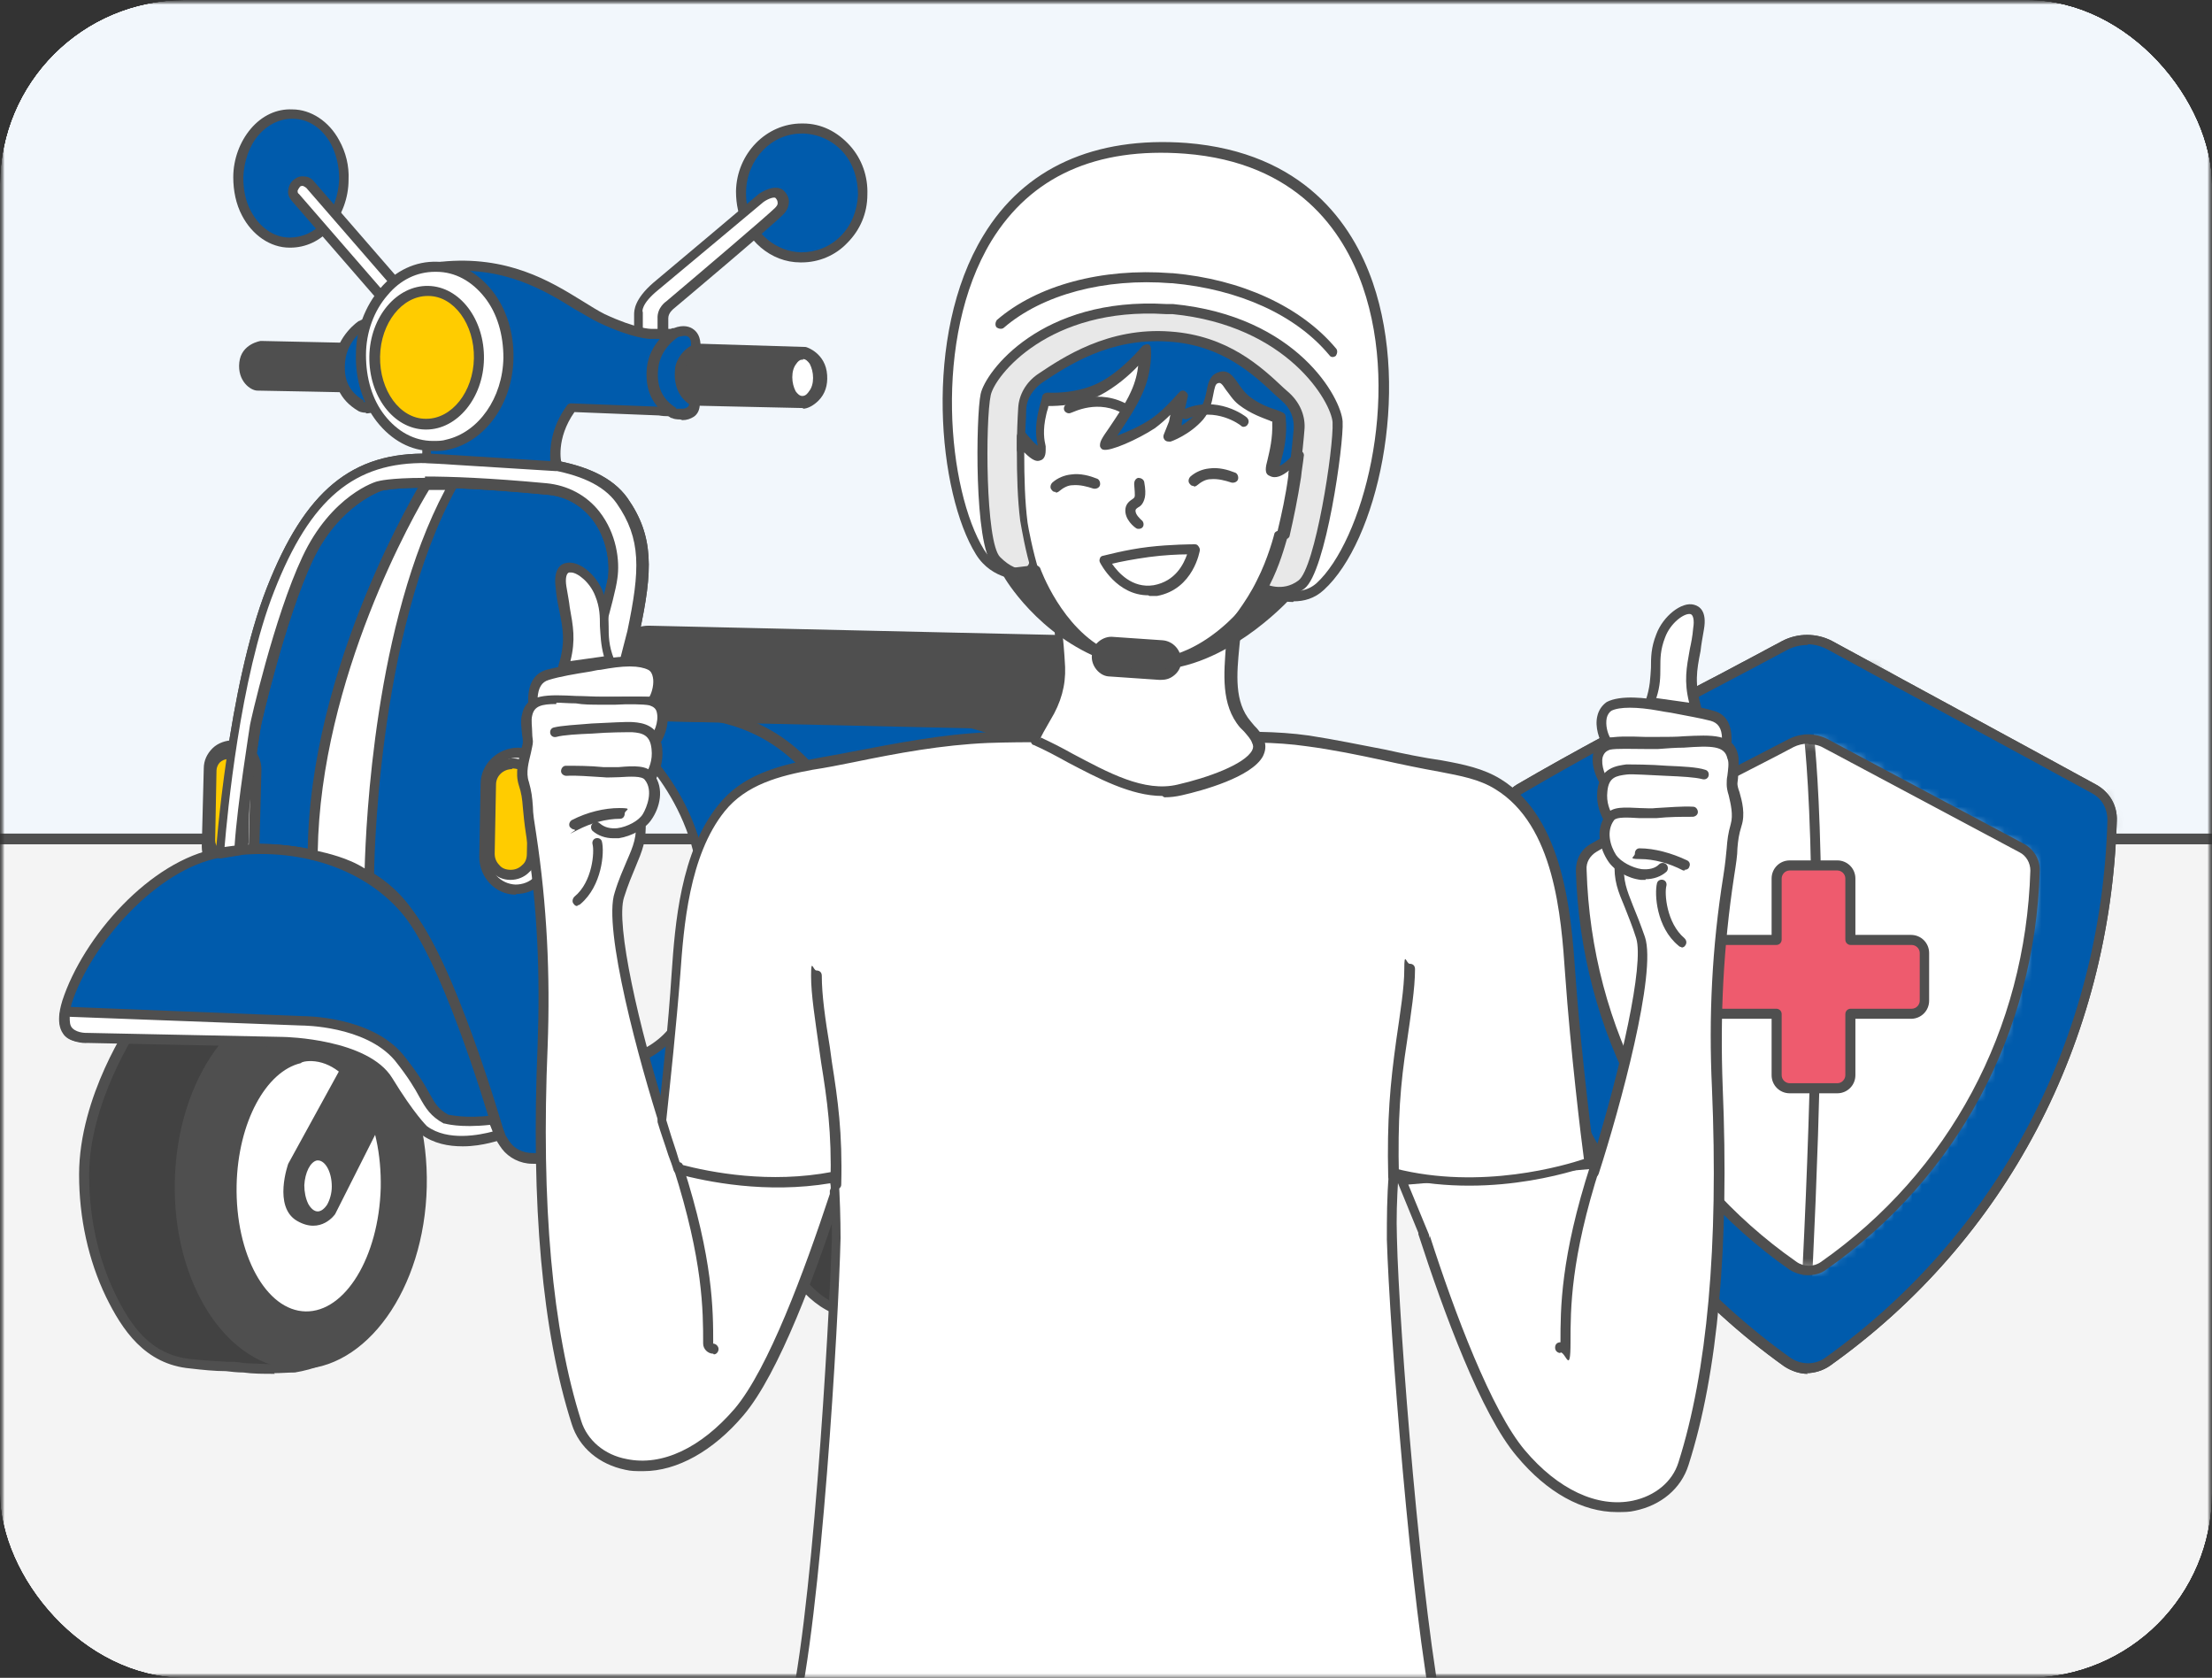 <svg width="240" height="182" viewBox="0 0 240 182" fill="none" xmlns="http://www.w3.org/2000/svg">
<rect x="0" y="0" width="240" height="182" fill="#333333" stroke="none"/>
<g clip-path="url(#clip0_279_55769)">
<mask id="mask0_279_55769" style="mask-type:luminance" maskUnits="userSpaceOnUse" x="0" y="0" width="240" height="182">
<path d="M240 0H0V182H240V0Z" fill="white"/>
</mask>
<g mask="url(#mask0_279_55769)">
<mask id="mask1_279_55769" style="mask-type:luminance" maskUnits="userSpaceOnUse" x="0" y="0" width="240" height="182">
<path d="M240 0H0V182H240V0Z" fill="white"/>
</mask>
<g mask="url(#mask1_279_55769)">
<mask id="mask2_279_55769" style="mask-type:luminance" maskUnits="userSpaceOnUse" x="0" y="0" width="240" height="182">
<path d="M240 0H0V182H240V0Z" fill="white"/>
</mask>
<g mask="url(#mask2_279_55769)">
<path d="M240 0H0V182H240V0Z" fill="#F2F7FC"/>
<path d="M240 91H0V182H240V91Z" fill="#F4F4F4"/>
<path d="M240 91.583H-0C-0.291 91.583 -0.582 91.364 -0.582 91C-0.582 90.636 -0.364 90.418 -0 90.418H240C240.291 90.418 240.582 90.636 240.582 91C240.582 91.364 240.363 91.583 240 91.583Z" fill="#4F4F4F"/>
</g>
</g>
<path d="M87.273 105.269C87.273 105.269 81.236 113.422 81.236 121.867C81.236 126.09 82.109 130.385 83.927 134.17C85.6 137.665 88.509 142.324 92.873 142.397C95.345 142.397 105.6 142.979 105.6 142.979C105.6 142.979 109.891 142.542 113.382 139.339C116.873 136.136 118.109 131.695 118.764 129.002C119.418 126.235 119.636 121.43 119.636 117.426C119.636 113.422 118.473 112.476 118.473 112.476L114.545 105.924L103.2 102.43L89.745 102.939L87.127 105.342L87.273 105.269Z" fill="#424242"/>
<path d="M105.6 143.562C105.527 143.562 95.272 143.052 92.873 142.979C89.309 142.906 86.109 139.994 83.418 134.462C81.6 130.676 80.654 126.381 80.654 121.94C80.654 113.422 86.545 105.342 86.836 105.05C86.836 105.05 86.836 105.05 86.836 104.978L89.454 102.575C89.527 102.502 89.672 102.43 89.818 102.43L103.272 101.92H103.418L114.763 105.414C114.909 105.414 114.982 105.56 115.054 105.633L118.982 112.112C119.272 112.403 120.218 113.714 120.218 117.426C120.218 122.377 119.927 126.745 119.345 129.147C118.545 132.423 117.163 136.646 113.818 139.776C110.254 143.125 105.891 143.562 105.672 143.562H105.6ZM87.636 105.633C87.2 106.288 81.745 114.005 81.745 121.867C81.745 126.162 82.691 130.312 84.363 133.952C86.836 139.121 89.672 141.814 92.873 141.887C95.272 141.887 104.872 142.397 105.6 142.47C106.036 142.47 109.891 141.887 113.018 138.975C116.218 135.99 117.527 132.059 118.254 128.856C118.836 126.526 119.127 122.231 119.127 117.426C119.127 113.786 118.182 112.84 118.182 112.84C118.182 112.84 118.109 112.767 118.109 112.694L114.254 106.361L103.2 103.012L90.036 103.522L87.636 105.706V105.633Z" fill="#4F4F4F"/>
<path d="M119.891 123.331C120.142 112.236 114.031 103.099 106.241 102.923C98.451 102.746 91.931 111.596 91.68 122.69C91.428 133.784 97.54 142.921 105.33 143.098C113.12 143.275 119.639 134.425 119.891 123.331Z" fill="#4F4F4F"/>
<path d="M104.508 109.856C102.836 110.22 101.308 111.53 100.072 113.569C98.545 116.117 97.599 119.466 97.526 123.106C97.454 126.746 98.181 130.167 99.635 132.788C101.09 135.336 102.981 136.792 105.017 136.865C107.054 136.865 109.09 135.554 110.617 133.079C112.145 130.531 113.09 127.182 113.163 123.542C113.236 119.902 112.508 116.481 111.054 113.86C109.599 111.312 107.708 109.856 105.672 109.783C105.308 109.783 104.945 109.783 104.581 109.929L104.508 109.856Z" fill="white"/>
<path d="M113.337 123.563C113.509 115.966 110.068 109.726 105.651 109.625C101.234 109.525 97.513 115.602 97.341 123.199C97.169 130.796 100.61 137.036 105.027 137.137C109.444 137.237 113.165 131.16 113.337 123.563Z" fill="white"/>
<path d="M70.036 77.533C70.036 77.533 66.909 77.533 68.29 80.081C68.29 80.081 76.581 86.852 76.363 97.917C76.145 108.91 72.727 112.186 72.727 112.186C72.727 112.186 70.254 115.244 66.254 115.171C66.254 115.171 66.399 117.573 67.418 119.393L77.527 119.612C77.527 119.612 86.109 120.558 89.963 113.278C93.817 105.998 92.218 93.258 91.927 91.292C91.636 89.254 89.163 82.775 82.981 79.499C82.981 79.499 79.709 77.752 78.036 77.752C76.363 77.752 69.963 77.606 69.963 77.606L70.036 77.533Z" fill="#005BAC"/>
<path d="M78.4 120.194C77.818 120.194 77.454 120.194 77.454 120.194L67.418 119.975C67.2 119.975 67.054 119.903 66.981 119.684C65.891 117.719 65.745 115.316 65.745 115.171C65.745 115.025 65.745 114.879 65.891 114.734C65.963 114.588 66.109 114.588 66.327 114.588C66.327 114.588 66.4 114.588 66.472 114.588C70.109 114.588 72.363 111.822 72.363 111.822C72.436 111.749 75.636 108.473 75.854 97.917C76.072 87.288 68.072 80.591 68 80.518C68 80.518 67.927 80.445 67.854 80.372C67.345 79.426 67.272 78.698 67.636 78.043C68.291 77.023 69.891 77.023 70.036 77.023L78.109 77.169C79.854 77.169 83.127 78.916 83.272 78.989C89.236 82.192 92.072 88.599 92.509 91.147C92.509 91.292 94.691 105.488 90.472 113.496C87.272 119.539 80.8 120.194 78.4 120.194ZM67.781 118.883L77.527 119.102C77.672 119.102 85.891 119.903 89.454 113.059C93.527 105.343 91.345 91.511 91.345 91.365C91.127 89.763 88.872 83.284 82.691 80.008C81.818 79.571 79.272 78.334 78.036 78.334L69.963 78.188C69.6 78.188 68.727 78.261 68.509 78.698C68.363 78.989 68.509 79.499 68.654 79.863C69.6 80.663 77.091 87.361 76.8 98.063C76.582 109.201 73.163 112.55 73.018 112.695C73.018 112.768 70.618 115.607 66.763 115.826C66.836 116.554 67.127 117.864 67.709 119.029L67.781 118.883Z" fill="#4F4F4F"/>
<path d="M78.109 77.676L104.727 78.259C104.727 78.259 115.491 80.151 119.709 88.888C123.927 97.624 117.673 121.939 117.673 121.939L87.927 121.284L68.436 120.847C68.436 120.847 67.927 120.483 67.418 119.318L79.127 119.536C79.127 119.536 88.073 119.536 90.763 110.728C93.527 101.846 92.291 90.78 90.982 88.232C90.982 88.232 87.709 79.642 78.109 77.603V77.676Z" fill="#005BAC"/>
<path d="M117.672 122.522L68.436 121.43C68.291 121.43 68.218 121.43 68.145 121.357C68.145 121.357 67.491 120.847 66.981 119.683C66.909 119.537 66.981 119.319 66.981 119.173C67.054 119.027 67.272 118.955 67.418 118.955L79.127 119.173C79.636 119.173 87.709 119.027 90.254 110.728C93.018 101.847 91.781 90.999 90.472 88.67C90.472 88.524 87.127 80.225 77.963 78.332C77.672 78.332 77.527 78.041 77.527 77.75C77.527 77.459 77.818 77.313 78.109 77.24L104.727 77.823C104.727 77.823 104.727 77.823 104.8 77.823C105.236 77.895 115.927 79.861 120.218 88.743C124.436 97.551 118.472 121.139 118.254 122.158C118.254 122.376 117.963 122.595 117.745 122.595L117.672 122.522ZM68.654 120.338L117.236 121.43C118.036 118.154 122.982 97.042 119.2 89.179C115.272 81.026 105.309 78.987 104.654 78.842L81.891 78.332C88.873 81.39 91.418 87.796 91.491 88.16C92.8 90.635 94.109 101.919 91.272 111.019C88.436 120.192 79.2 120.265 79.054 120.192L68.291 119.974C68.436 120.119 68.509 120.265 68.582 120.338H68.654Z" fill="#4F4F4F"/>
<path d="M104.727 78.334L115.417 78.552C115.417 78.552 115.272 79.936 116.581 81.756C117.89 83.576 119.199 86.633 119.199 86.633L117.09 85.25C117.09 85.25 113.745 80.3 104.799 78.334H104.727Z" fill="#557FDA"/>
<path d="M117.235 85.03L118.544 85.904C118.108 84.885 117.235 83.138 116.362 81.973C115.344 80.59 115.126 79.425 115.126 78.915L107.126 78.769C114.035 80.881 116.871 84.666 117.235 85.176V85.03Z" fill="#005BAC"/>
<path d="M118.544 86.414C118.472 86.414 118.326 86.414 118.254 86.342L116.944 85.468C116.944 85.468 116.872 85.395 116.799 85.322C116.508 84.886 113.744 81.246 106.981 79.134C106.69 79.062 106.544 78.77 106.617 78.552C106.617 78.261 106.908 78.115 107.199 78.115L115.199 78.261C115.49 78.261 115.708 78.479 115.708 78.77C115.708 79.28 115.926 80.299 116.799 81.537C117.744 82.774 118.617 84.594 119.054 85.614C119.126 85.832 119.054 86.123 118.908 86.269C118.835 86.342 118.69 86.414 118.544 86.414ZM110.326 79.28C113.672 80.809 115.781 82.556 116.799 83.721C116.508 83.211 116.217 82.702 115.854 82.265C114.981 81.1 114.69 80.081 114.544 79.426H110.254L110.326 79.28Z" fill="#4F4F4F"/>
<path d="M102.036 121.648C102.036 121.648 102.472 126.089 104.945 128.128C104.945 128.128 106.836 129.147 110.909 128.928C114.982 128.71 117.018 124.779 117.672 122.012L102.036 121.648Z" fill="#424242"/>
<path d="M109.963 129.511C106.472 129.511 104.8 128.638 104.727 128.638C104.727 128.638 104.727 128.638 104.654 128.638C102.109 126.527 101.6 122.013 101.6 121.795C101.6 121.649 101.6 121.503 101.745 121.358C101.818 121.212 101.963 121.139 102.181 121.212L117.818 121.576C117.963 121.576 118.109 121.649 118.254 121.795C118.327 121.94 118.4 122.086 118.327 122.231C117.527 125.507 115.2 129.366 111.054 129.584C110.691 129.584 110.4 129.584 110.036 129.584L109.963 129.511ZM105.236 127.619C105.527 127.764 107.345 128.492 110.909 128.347C114.181 128.201 116.218 125.216 117.018 122.523L102.691 122.231C102.909 123.469 103.563 126.235 105.236 127.691V127.619Z" fill="#4F4F4F"/>
<path d="M105.673 121.723C105.673 121.723 106.036 128.056 110.909 128.93C110.909 128.93 115.927 130.095 117.673 122.014L105.673 121.723Z" fill="white"/>
<path d="M111.564 129.512C111.127 129.512 110.836 129.512 110.764 129.512C105.527 128.638 105.091 121.868 105.091 121.795C105.091 121.65 105.091 121.504 105.236 121.358C105.309 121.213 105.454 121.213 105.673 121.213L117.673 121.504C117.818 121.504 117.964 121.577 118.109 121.722C118.254 121.868 118.254 122.014 118.182 122.159C117.527 125.362 116.218 127.546 114.4 128.711C113.309 129.439 112.218 129.585 111.564 129.585V129.512ZM106.254 122.305C106.473 123.834 107.418 127.765 110.982 128.42C111.054 128.42 112.436 128.711 113.891 127.765C115.345 126.818 116.364 125.071 117.018 122.523L106.254 122.305Z" fill="#4F4F4F"/>
<path d="M67.005 71.142L66.923 74.781C66.881 76.63 68.344 78.163 70.191 78.205L115.125 79.226C116.972 79.268 118.504 77.803 118.546 75.954L118.628 72.315C118.67 70.466 117.207 68.933 115.359 68.891L70.426 67.87C68.578 67.828 67.047 69.293 67.005 71.142Z" fill="#4F4F4F"/>
<path d="M101.382 84.157C101.382 84.157 83.345 95.951 100.582 121.576L124.8 122.086C124.8 122.086 130.327 115.607 126.327 98.281C122.327 80.954 105.382 81.537 101.454 84.085L101.382 84.157Z" fill="#005BAC"/>
<path d="M124.8 122.669L100.581 122.159C100.436 122.159 100.218 122.086 100.145 121.941C93.891 112.622 91.49 104.032 93.091 96.461C94.836 87.943 100.872 83.867 101.163 83.721C103.345 82.338 109.309 81.391 115.345 83.721C119.491 85.395 124.872 89.254 126.909 98.208C130.981 115.607 125.527 122.159 125.309 122.45C125.236 122.596 125.018 122.669 124.872 122.669H124.8ZM100.8 121.067L124.436 121.577C124.8 121.067 125.818 119.466 126.472 116.481C127.272 113.132 127.709 107.235 125.672 98.427C123.709 89.982 118.618 86.269 114.763 84.74C109.381 82.556 103.636 83.284 101.6 84.594C101.454 84.667 95.636 88.599 94.036 96.679C92.582 103.886 94.836 112.113 100.8 121.067Z" fill="#4F4F4F"/>
<path d="M68.436 120.922L93.091 121.504C93.091 121.504 103.345 122.887 103.345 124.052C103.345 125.217 101.6 124.853 101.6 124.853H72.436C72.436 124.926 68.945 123.179 68.945 123.179L67.127 120.922H68.436Z" fill="white"/>
<path d="M14.763 110.875C14.763 110.875 9.163 119.028 9.09 127.473C9.09 131.914 9.963 136.428 11.926 140.432C13.744 144.217 16.144 147.493 20.654 147.93C22.544 148.076 24.508 148.148 26.399 148.294C28.217 148.44 30.108 148.512 31.999 148.294C31.999 148.294 35.708 148.003 38.981 144.8C42.181 141.596 43.344 137.156 43.999 134.462C44.654 131.696 44.872 126.891 44.872 122.887C44.872 118.883 43.853 117.936 43.853 117.936L40.217 111.384L29.744 107.963L17.308 108.472L14.908 110.875H14.763Z" fill="#424242"/>
<path d="M29.817 149.022C28.581 149.022 27.417 149.022 26.399 148.877C25.745 148.877 25.163 148.804 24.508 148.731C23.272 148.731 21.89 148.586 20.654 148.44C15.708 148.003 13.236 144.218 11.49 140.65C9.599 136.719 8.581 132.133 8.581 127.401C8.581 118.883 14.108 110.802 14.326 110.511C14.326 110.511 14.326 110.511 14.326 110.438L16.727 108.036C16.799 107.963 16.945 107.89 17.09 107.89L29.526 107.381C29.526 107.381 29.672 107.381 29.745 107.381L40.217 110.802C40.363 110.802 40.436 110.948 40.508 111.021L44.145 117.5C44.436 117.791 45.308 119.102 45.308 122.814C45.308 127.765 45.017 132.133 44.436 134.535C43.708 137.811 42.399 142.034 39.272 145.164C35.926 148.513 32.145 148.804 31.999 148.877C31.272 148.877 30.472 148.95 29.745 148.95L29.817 149.022ZM15.199 111.239C14.763 111.894 9.672 119.611 9.672 127.474C9.672 131.987 10.617 136.428 12.436 140.214C14.108 143.708 16.29 146.984 20.727 147.421C22.036 147.566 23.345 147.639 24.581 147.712C25.236 147.712 25.817 147.712 26.472 147.858C28.145 147.93 30.036 148.076 31.999 147.858C31.999 147.858 35.563 147.566 38.617 144.509C41.599 141.524 42.763 137.52 43.49 134.39C43.999 132.06 44.363 127.765 44.29 122.96C44.29 119.32 43.417 118.374 43.417 118.374C43.417 118.374 43.417 118.301 43.345 118.228L39.781 111.894L29.599 108.546L17.454 109.055L15.199 111.239Z" fill="#4F4F4F"/>
<path d="M46.304 128.738C46.555 117.644 40.639 108.512 33.09 108.34C25.541 108.169 19.217 117.023 18.965 128.117C18.714 139.212 24.63 148.344 32.179 148.516C39.728 148.687 46.052 139.833 46.304 128.738Z" fill="#4F4F4F"/>
<path d="M41.45 128.983C41.623 121.386 38.181 115.146 33.764 115.045C29.347 114.945 25.627 121.022 25.454 128.619C25.282 136.216 28.723 142.456 33.141 142.557C37.558 142.657 41.278 136.58 41.45 128.983Z" fill="white"/>
<path d="M33.236 143.052C33.236 143.052 33.163 143.052 33.09 143.052C30.763 143.052 28.581 141.451 27.054 138.611C25.527 135.918 24.799 132.351 24.872 128.565C25.018 120.703 29.018 114.296 33.745 114.442C38.472 114.515 42.181 121.067 42.036 128.929C41.89 136.719 37.963 143.052 33.236 143.052ZM33.672 115.534C29.599 115.534 26.181 121.358 25.963 128.565C25.89 132.132 26.618 135.554 27.999 138.102C29.381 140.577 31.199 141.96 33.09 141.96C33.09 141.96 33.09 141.96 33.163 141.96C37.236 141.96 40.654 136.136 40.872 128.929C41.018 121.649 37.818 115.607 33.672 115.534C33.672 115.534 33.672 115.534 33.599 115.534H33.672Z" fill="#4F4F4F"/>
<path d="M32.654 115.316C28.872 116.19 25.818 121.722 25.672 128.566C25.527 136.064 28.872 142.179 33.163 142.252C37.454 142.325 41.091 136.355 41.309 128.857C41.382 125.217 40.654 121.795 39.2 119.174C37.745 116.626 35.854 115.17 33.818 115.098C33.454 115.098 33.091 115.098 32.727 115.243L32.654 115.316Z" fill="white"/>
<path d="M38.545 112.986L31.273 126.236C31.273 126.236 29.6 130.895 32.218 132.424C34.836 133.953 36.363 131.696 36.363 131.696L43.782 116.99L38.545 112.986Z" fill="#4F4F4F"/>
<path d="M25.963 92.091C25.963 92.091 38.399 90.999 43.999 98.571C48.726 104.904 51.126 114.15 52.145 117.499C52.945 119.974 53.672 122.522 54.981 124.196C55.636 125.07 56.726 125.58 57.817 125.58L72.872 125.944C72.872 125.944 64.508 121.867 63.708 110.947C62.908 100.027 61.745 90.199 62.981 83.356C64.217 76.512 67.999 63.044 67.999 63.044C67.999 63.044 69.308 54.308 62.181 52.051C55.054 49.722 39.854 51.542 39.854 51.542C39.854 51.542 31.49 54.527 27.636 73.455C23.781 92.383 25.963 92.019 25.963 92.019V92.091Z" fill="#005BAC"/>
<path d="M72.799 126.599L57.745 126.235C56.436 126.235 55.2 125.58 54.472 124.633C53.163 122.886 52.363 120.265 51.563 117.79C51.418 117.353 51.272 116.917 51.2 116.48C50.036 112.621 47.709 104.541 43.563 99.008C38.254 91.801 26.399 92.747 26.036 92.747C25.818 92.747 25.599 92.747 25.381 92.456C23.927 90.927 25.454 81.317 27.054 73.455C30.909 54.454 39.272 51.251 39.636 51.105C39.636 51.105 39.709 51.105 39.781 51.105C40.436 51.033 55.2 49.285 62.327 51.615C69.818 54.017 68.509 63.117 68.509 63.263C68.509 63.481 64.727 76.804 63.49 83.574C62.472 89.18 63.054 96.751 63.781 105.487C63.927 107.307 64.072 109.127 64.218 111.02C64.945 121.503 73.018 125.507 73.09 125.58C73.309 125.725 73.454 125.944 73.381 126.235C73.381 126.453 73.09 126.672 72.872 126.672L72.799 126.599ZM27.709 91.509C31.418 91.509 39.927 92.237 44.436 98.28C48.654 104.031 51.127 112.185 52.29 116.116C52.436 116.625 52.581 116.989 52.654 117.353C53.381 119.829 54.181 122.304 55.345 123.905C55.854 124.633 56.8 125.07 57.745 125.07L70.836 125.361C68.29 123.469 63.636 119.028 63.054 111.02C62.909 109.127 62.763 107.307 62.618 105.487C61.89 96.678 61.309 89.034 62.327 83.283C63.563 76.44 67.272 63.045 67.345 62.972C67.345 62.681 68.436 54.745 61.89 52.634C55.2 50.45 41.018 52.052 39.854 52.125C39.563 52.27 37.672 53.144 35.418 55.91C33.163 58.677 30.036 64.064 28.072 73.673C25.09 88.233 25.818 91.073 26.036 91.582C26.327 91.582 26.909 91.582 27.636 91.582L27.709 91.509Z" fill="#4F4F4F"/>
<path d="M55.927 96.533C54.036 96.533 52.509 94.931 52.582 93.038L52.727 85.103C52.727 83.21 54.327 81.682 56.218 81.754C58.109 81.754 59.636 83.356 59.563 85.249L59.418 93.184C59.418 95.077 57.818 96.606 55.927 96.533Z" fill="white"/>
<path d="M56 97.043C56 97.043 56 97.043 55.927 97.043C53.745 97.043 52 95.15 52 92.966L52.145 85.031C52.145 82.847 54.036 81.1 56.218 81.1C58.4 81.1 60.145 82.992 60.145 85.176L60 93.112C60 94.204 59.564 95.15 58.764 95.878C58.036 96.606 57.018 96.97 56 96.97V97.043ZM55.927 95.951C56.727 95.951 57.455 95.66 57.964 95.15C58.545 94.64 58.836 93.912 58.836 93.112L58.982 85.176C58.982 83.575 57.745 82.264 56.145 82.192C55.346 82.192 54.618 82.483 54.109 82.992C53.527 83.502 53.236 84.23 53.236 85.031L53.091 92.966C53.091 94.568 54.327 95.878 55.927 95.951Z" fill="#4F4F4F"/>
<path d="M55.345 94.93C56.582 94.93 57.673 93.984 57.673 92.674L57.818 85.175C57.818 83.938 56.873 82.846 55.563 82.846C54.327 82.846 53.236 83.792 53.236 85.103L53.091 92.601C53.091 93.838 54.036 94.93 55.345 94.93Z" fill="#FFCC00"/>
<path d="M55.346 95.441C54.618 95.441 53.891 95.149 53.382 94.567C52.873 93.984 52.582 93.329 52.582 92.528L52.727 85.03C52.727 84.302 53.018 83.574 53.6 83.064C54.109 82.555 54.837 82.264 55.637 82.264C56.364 82.264 57.091 82.555 57.6 83.137C58.109 83.72 58.4 84.375 58.4 85.176L58.255 92.674C58.255 93.402 57.964 94.13 57.382 94.64C56.873 95.149 56.146 95.441 55.418 95.441H55.346ZM55.564 83.428C54.618 83.428 53.818 84.156 53.818 85.103L53.673 92.601C53.673 93.038 53.818 93.475 54.182 93.839C54.473 94.203 54.909 94.349 55.418 94.349C55.855 94.349 56.291 94.203 56.655 93.839C57.018 93.548 57.164 93.111 57.164 92.601L57.309 85.103C57.309 84.666 57.164 84.229 56.8 83.865C56.509 83.501 56.073 83.356 55.564 83.356V83.428Z" fill="#4F4F4F"/>
<path d="M23.782 92.529C23.782 92.529 25.018 74.766 29.236 63.992C33.454 53.217 38.618 49.577 46.327 49.723C54.036 49.868 63.854 49.432 67.273 54.309C70.036 58.24 69.963 61.662 68.509 68.505C67.054 75.349 62.545 85.759 64.654 108.4C64.654 108.4 65.163 123.469 73.527 123.906L100.436 123.397C100.436 123.397 103.636 123.033 103.564 124.561C103.564 126.09 100.509 125.726 100.509 125.726L73.673 125.945C73.673 125.945 68.436 126.381 64.873 120.121C61.309 113.86 61.018 94.641 61.309 86.778C61.6 78.916 65.891 66.03 66.4 62.608C66.909 59.187 65.018 53.508 59.2 52.926C44.145 51.543 41.163 52.489 41.163 52.489C41.163 52.489 36.291 53.873 33.236 60.425C30.182 66.977 27.564 78.479 27.564 78.479C27.564 78.479 26.109 87.579 25.891 91.947L23.709 92.311L23.782 92.529Z" fill="white"/>
<path d="M73.454 126.6C72.291 126.6 67.709 126.236 64.436 120.484C60.654 113.86 60.582 93.985 60.873 86.851C61.091 81.536 63.054 73.965 64.509 68.505C65.236 65.811 65.745 63.773 65.964 62.681C66.182 61.08 65.891 58.386 64.218 56.275C62.982 54.746 61.309 53.8 59.273 53.654C44.727 52.271 41.6 53.217 41.455 53.217C41.455 53.217 36.8 54.673 33.891 60.861C30.909 67.267 28.291 78.697 28.291 78.843C28.291 78.843 26.836 87.87 26.618 92.238C26.618 92.529 26.4 92.675 26.182 92.748L24 93.112C23.855 93.112 23.636 93.112 23.564 92.966C23.418 92.82 23.346 92.675 23.418 92.529C23.418 92.383 24.727 74.547 28.945 63.773C33.091 53.217 38.182 48.995 46.618 49.213C47.491 49.213 48.364 49.213 49.236 49.213C56.509 49.286 64.8 49.431 68.073 54.018C70.982 58.167 70.836 61.88 69.382 68.651C69.091 69.888 68.8 71.199 68.364 72.728C66.546 79.571 63.855 89.835 65.527 108.4C65.527 108.545 66.109 122.96 73.891 123.396L100.727 122.887C100.945 122.887 103.055 122.668 103.927 123.542C104.218 123.833 104.436 124.197 104.364 124.634C104.364 125.071 104.145 125.435 103.855 125.726C102.909 126.527 100.945 126.381 100.727 126.308L73.891 126.527C73.891 126.527 73.746 126.527 73.6 126.527L73.454 126.6ZM46.109 51.688C48.873 51.688 53.018 51.834 59.273 52.416C61.6 52.635 63.636 53.727 65.018 55.474C66.909 57.876 67.273 60.861 66.982 62.754C66.836 63.919 66.254 66.03 65.527 68.724C64.073 74.183 62.109 81.609 61.891 86.851C61.527 96.606 62.109 114.151 65.382 119.902C68.727 125.799 73.527 125.508 73.673 125.508L100.582 125.289C101.309 125.362 102.545 125.289 102.982 124.925C103.055 124.852 103.127 124.78 103.127 124.634C103.127 124.488 103.127 124.416 102.982 124.343C102.545 123.979 101.309 123.906 100.582 123.979L73.673 124.488C64.873 123.979 64.218 109.055 64.218 108.472C62.473 89.763 65.236 79.352 67.055 72.436C67.418 70.907 67.782 69.597 68.073 68.432C69.454 61.807 69.6 58.459 66.909 54.6C64 50.451 56 50.378 48.946 50.232C48.073 50.232 47.2 50.232 46.327 50.232C38.473 50.087 33.673 54.091 29.745 64.137C26.036 73.528 24.654 88.452 24.364 91.874L25.454 91.728C25.745 87.215 27.127 78.697 27.127 78.624C27.127 78.479 29.745 66.903 32.8 60.424C35.927 53.727 40.8 52.198 41.018 52.198C41.018 52.198 42.182 51.834 46.109 51.834V51.688Z" fill="#4F4F4F"/>
<path d="M24.945 94.204C23.636 94.204 22.545 93.039 22.618 91.729L22.836 83.284C22.836 81.974 24 80.882 25.309 80.955C26.618 80.955 27.709 82.119 27.636 83.43L27.418 91.875C27.418 93.185 26.254 94.277 24.945 94.204Z" fill="#FBF8FE"/>
<path d="M25.527 94.423C25.309 94.423 25.091 94.423 24.873 94.423C24.145 94.423 23.564 94.132 23.054 93.622C22.545 93.112 22.327 92.457 22.327 91.729L22.545 83.284C22.545 82.556 22.836 81.974 23.345 81.464C23.854 80.955 24.509 80.736 25.236 80.736C25.963 80.736 26.545 81.028 27.054 81.537C27.564 82.047 27.782 82.702 27.782 83.43L27.564 91.875C27.564 92.603 27.273 93.185 26.764 93.695C26.4 94.059 25.963 94.277 25.527 94.35V94.423Z" fill="white"/>
<path d="M25.018 95.004C25.018 95.004 25.018 95.004 24.945 95.004C24.072 95.004 23.345 94.64 22.763 94.058C22.181 93.476 21.891 92.675 21.891 91.801L22.109 83.356C22.109 82.483 22.472 81.755 23.054 81.172C23.636 80.59 24.509 80.299 25.309 80.299C26.181 80.299 26.909 80.663 27.491 81.245C28.072 81.828 28.363 82.628 28.363 83.502L28.145 91.947C28.145 92.82 27.782 93.548 27.2 94.131C26.763 94.568 26.254 94.786 25.672 94.932C25.454 94.932 25.236 95.004 25.018 95.004ZM25.163 81.318C24.654 81.318 24.145 81.536 23.709 81.9C23.272 82.264 23.054 82.774 23.054 83.356L22.836 91.801C22.836 92.384 23.054 92.893 23.418 93.257C23.782 93.621 24.291 93.912 24.872 93.912C25.018 93.912 25.236 93.912 25.381 93.912C25.745 93.84 26.109 93.621 26.327 93.403C26.763 93.039 26.982 92.529 26.982 91.947L27.2 83.502C27.2 82.92 26.982 82.41 26.618 82.046C26.254 81.609 25.745 81.391 25.163 81.391V81.318Z" fill="#4F4F4F"/>
<path d="M24.509 92.821C25.381 92.821 26.109 92.165 26.109 91.292L26.254 83.721C26.254 82.847 25.6 82.119 24.727 82.119C23.854 82.119 23.127 82.774 23.127 83.648L22.981 91.219C22.981 92.093 23.636 92.821 24.509 92.821Z" fill="#FFCC00"/>
<path d="M24.581 93.112C24.581 93.112 24.581 93.112 24.509 93.112C24 93.112 23.563 92.894 23.2 92.53C22.836 92.166 22.69 91.656 22.69 91.219L22.836 83.648C22.836 82.629 23.709 81.828 24.654 81.828C24.654 81.828 24.654 81.828 24.727 81.828C25.236 81.828 25.672 82.046 26.036 82.41C26.399 82.775 26.545 83.284 26.545 83.721L26.399 91.292C26.399 92.311 25.527 93.112 24.581 93.112ZM24.727 82.338C24 82.338 23.49 82.92 23.418 83.575L23.272 91.147C23.272 91.874 23.854 92.457 24.509 92.457C24.872 92.457 25.163 92.311 25.454 92.093C25.672 91.874 25.818 91.51 25.89 91.219L26.036 83.648C26.036 83.284 25.89 82.993 25.672 82.702C25.454 82.483 25.09 82.338 24.799 82.265L24.727 82.338Z" fill="#30261D"/>
<path d="M24.945 92.967C24.799 92.967 24.654 92.967 24.508 92.967C23.999 92.967 23.563 92.749 23.272 92.385C22.908 92.021 22.763 91.584 22.763 91.074L22.908 83.503C22.908 82.993 23.126 82.557 23.49 82.266C23.854 81.901 24.29 81.756 24.799 81.756C25.308 81.756 25.744 81.974 26.035 82.338C26.399 82.702 26.544 83.139 26.544 83.649L26.399 91.22C26.399 92.094 25.744 92.749 25.017 92.967H24.945Z" fill="#FFCC00"/>
<path d="M24.581 93.549C23.927 93.549 23.345 93.258 22.909 92.821C22.472 92.385 22.254 91.802 22.254 91.147L22.399 83.576C22.399 82.921 22.69 82.338 23.127 81.901C23.563 81.465 24.218 81.246 24.799 81.246C25.454 81.246 26.036 81.537 26.472 81.974C26.909 82.411 27.127 82.993 27.127 83.648L26.981 91.22C26.981 92.312 26.181 93.258 25.163 93.477C25.017 93.477 24.799 93.477 24.654 93.477L24.581 93.549ZM24.727 82.338C24.436 82.338 24.072 82.484 23.854 82.702C23.636 82.921 23.49 83.284 23.49 83.576L23.345 91.147C23.345 91.511 23.49 91.802 23.709 92.02C23.927 92.239 24.218 92.385 24.581 92.385C24.654 92.385 24.799 92.385 24.872 92.385C25.454 92.239 25.817 91.729 25.89 91.22L26.036 83.648C26.036 83.284 25.89 82.993 25.672 82.775C25.454 82.556 25.163 82.411 24.799 82.411L24.727 82.338Z" fill="#4F4F4F"/>
<path d="M7.273 108.689C7.273 108.689 5.964 112.402 8.727 112.475C10.473 112.475 17.964 112.693 23.345 112.766C26.545 112.766 29.018 112.912 29.018 112.912C29.018 112.912 37.818 112.839 40.509 115.387C43.2 117.935 44.364 121.284 46.836 122.958C46.836 122.958 49.818 123.686 54.255 123.104C54.255 123.104 48.873 104.249 44.073 98.643C39.273 93.037 31.127 91.144 23.855 92.528C16.509 93.911 9.455 102.283 7.345 108.689H7.273Z" fill="#005BAC"/>
<path d="M50.836 123.905C48.291 123.905 46.763 123.541 46.618 123.469C46.618 123.469 46.472 123.469 46.472 123.396C45.09 122.449 44.145 120.993 43.054 119.465C42.181 118.227 41.309 116.844 40.072 115.752C37.527 113.422 29.018 113.422 28.945 113.422L8.654 112.985C7.636 112.985 7.054 112.476 6.836 112.112C5.963 110.874 6.691 108.836 6.763 108.545C9.018 101.629 16.291 93.329 23.636 92.019C31.781 90.49 39.781 92.892 44.436 98.353C49.309 104.031 54.545 122.304 54.763 123.032C54.763 123.177 54.763 123.323 54.763 123.469C54.691 123.614 54.545 123.687 54.4 123.687C53.09 123.833 52 123.905 50.981 123.905H50.836ZM46.981 122.449C47.49 122.595 49.963 123.032 53.454 122.668C52.509 119.392 47.781 103.885 43.563 99.008C39.2 93.912 31.636 91.655 23.854 93.038C17.018 94.276 9.891 102.357 7.781 108.836C7.636 109.345 7.272 110.729 7.781 111.457C8 111.748 8.291 111.893 8.727 111.893L28.945 112.33C29.309 112.33 37.963 112.33 40.8 114.951C42.109 116.189 43.054 117.572 43.927 118.882C44.872 120.265 45.745 121.576 46.981 122.449Z" fill="#4F4F4F"/>
<path d="M7.054 109.711L32.727 110.73C32.727 110.73 39.855 110.657 43.273 114.734C46.691 118.811 46.036 120.121 48.436 121.432C48.436 121.432 49.964 121.941 53.527 121.577L54.255 123.179C54.255 123.179 49.236 124.999 46.036 122.669C46.036 122.669 44.654 121.359 42.182 117.355C39.709 113.278 30.764 113.205 30.764 113.205L9.6 112.769C9.6 112.769 6.473 113.06 7.127 109.929L7.054 109.711Z" fill="white"/>
<path d="M50.182 124.344C48.655 124.344 47.055 124.052 45.673 123.033C45.6 122.96 44.145 121.577 41.673 117.5C39.346 113.788 30.764 113.569 30.691 113.569L9.527 113.132C9.527 113.132 7.927 113.278 7.055 112.259C6.473 111.604 6.327 110.73 6.546 109.638C6.546 109.347 6.836 109.201 7.127 109.201L32.8 110.22C33.091 110.22 40.218 110.22 43.709 114.37C45.236 116.263 46.036 117.573 46.545 118.52C47.2 119.684 47.491 120.267 48.655 120.922C48.873 120.922 50.4 121.359 53.455 120.995C53.673 120.995 53.891 121.068 54.036 121.286L54.764 122.888C54.764 123.033 54.764 123.179 54.764 123.324C54.764 123.47 54.618 123.543 54.473 123.616C54.327 123.616 52.436 124.344 50.255 124.344H50.182ZM9.455 112.04L30.691 112.477C31.055 112.477 39.927 112.696 42.545 116.918C44.946 120.849 46.327 122.16 46.327 122.16C48.582 123.834 52.073 123.106 53.455 122.742L53.164 122.014C49.818 122.378 48.291 121.868 48.218 121.868C48.218 121.868 48.218 121.868 48.145 121.868C46.691 121.068 46.182 120.194 45.527 119.029C45.018 118.083 44.291 116.845 42.836 115.025C39.636 111.24 32.8 111.24 32.727 111.24L7.564 110.293C7.564 110.803 7.564 111.24 7.855 111.531C8.436 112.113 9.527 112.04 9.527 112.04H9.455Z" fill="#4F4F4F"/>
<path d="M36.218 128.638C36.218 126.963 35.49 125.653 34.617 125.58C33.672 125.58 32.872 126.89 32.872 128.492C32.872 130.094 33.599 131.477 34.472 131.55C35.417 131.55 36.218 130.239 36.218 128.638Z" fill="white"/>
<path d="M34.763 131.769C34.69 131.769 34.545 131.769 34.472 131.769C33.963 131.769 33.454 131.405 33.09 130.749C32.799 130.167 32.581 129.366 32.581 128.493C32.581 126.673 33.454 125.289 34.545 125.362C35.636 125.362 36.436 126.818 36.363 128.565C36.363 129.366 36.145 130.167 35.781 130.749C35.49 131.259 35.127 131.55 34.69 131.696L34.763 131.769ZM34.399 125.872C33.672 126.017 33.09 127.182 33.017 128.565C33.017 129.293 33.163 130.021 33.454 130.604C33.745 131.113 34.108 131.405 34.472 131.405C34.836 131.405 35.199 131.113 35.49 130.677C35.781 130.167 35.999 129.439 35.999 128.711C35.999 127.182 35.345 125.945 34.545 125.872C34.545 125.872 34.399 125.872 34.327 125.872H34.399Z" fill="#4F4F4F"/>
<path d="M46.181 52.488C46.181 52.488 33.963 72.072 33.891 92.747C33.891 92.747 37.891 93.329 40.072 95.222C40.072 95.222 40.072 68.868 49.163 52.561H46.254L46.181 52.488Z" fill="white"/>
<path d="M40.073 95.732C39.927 95.732 39.855 95.732 39.709 95.586C37.673 93.839 33.818 93.257 33.818 93.257C33.527 93.257 33.382 92.966 33.382 92.747C33.455 72.145 45.673 52.416 45.745 52.197C45.818 52.052 46.036 51.979 46.255 51.906H49.164C49.382 51.906 49.527 52.052 49.6 52.27C49.673 52.489 49.673 52.634 49.6 52.78C40.727 68.796 40.582 94.931 40.582 95.149C40.582 95.368 40.436 95.586 40.291 95.659C40.218 95.659 40.145 95.659 40.073 95.659V95.732ZM34.473 92.31C35.418 92.529 37.745 93.038 39.564 94.203C39.709 89.18 40.655 67.558 48.291 53.144H46.545C45.091 55.473 34.764 73.528 34.473 92.383V92.31Z" fill="#4F4F4F"/>
<path d="M23.782 92.529C23.782 92.529 25.018 74.766 29.236 63.992C33.454 53.217 38.618 49.577 46.327 49.723C54.036 49.868 63.854 49.432 67.273 54.309C70.036 58.24 69.963 61.662 68.509 68.505C67.054 75.349 62.545 85.759 64.654 108.4C64.654 108.4 65.163 123.469 73.527 123.906L100.436 123.397C100.436 123.397 103.636 123.033 103.564 124.561C103.564 126.09 100.509 125.726 100.509 125.726L73.673 125.945C73.673 125.945 68.436 126.381 64.873 120.121C61.309 113.86 61.018 94.641 61.309 86.778C61.6 78.916 65.891 66.03 66.4 62.608C66.909 59.187 65.018 53.508 59.2 52.926C44.145 51.543 41.163 52.489 41.163 52.489C41.163 52.489 36.291 53.873 33.236 60.425C30.182 66.977 27.564 78.479 27.564 78.479C27.564 78.479 26.109 87.579 25.891 91.947L23.709 92.311L23.782 92.529Z" fill="white"/>
<path d="M73.454 126.6C72.291 126.6 67.709 126.236 64.436 120.484C60.654 113.86 60.582 93.985 60.873 86.851C61.091 81.536 63.054 73.965 64.509 68.505C65.236 65.811 65.745 63.773 65.964 62.681C66.182 61.08 65.891 58.386 64.218 56.275C62.982 54.746 61.309 53.8 59.273 53.654C44.727 52.271 41.6 53.217 41.455 53.217C41.455 53.217 36.8 54.673 33.891 60.861C30.909 67.267 28.291 78.697 28.291 78.843C28.291 78.843 26.836 87.87 26.618 92.238C26.618 92.529 26.4 92.675 26.182 92.748L24 93.112C23.855 93.112 23.636 93.112 23.564 92.966C23.418 92.82 23.346 92.675 23.418 92.529C23.418 92.383 24.727 74.547 28.945 63.773C33.091 53.217 38.182 48.995 46.618 49.213C47.491 49.213 48.364 49.213 49.236 49.213C56.509 49.286 64.8 49.431 68.073 54.018C70.982 58.167 70.836 61.88 69.382 68.651C69.091 69.888 68.8 71.199 68.364 72.728C66.546 79.571 63.855 89.835 65.527 108.4C65.527 108.545 66.109 122.96 73.891 123.396L100.727 122.887C100.945 122.887 103.055 122.668 103.927 123.542C104.218 123.833 104.436 124.197 104.364 124.634C104.364 125.071 104.145 125.435 103.855 125.726C102.909 126.527 100.945 126.381 100.727 126.308L73.891 126.527C73.891 126.527 73.746 126.527 73.6 126.527L73.454 126.6ZM46.109 51.688C48.873 51.688 53.018 51.834 59.273 52.416C61.6 52.635 63.636 53.727 65.018 55.474C66.909 57.876 67.273 60.861 66.982 62.754C66.836 63.919 66.254 66.03 65.527 68.724C64.073 74.183 62.109 81.609 61.891 86.851C61.527 96.606 62.109 114.151 65.382 119.902C68.727 125.799 73.527 125.508 73.673 125.508L100.582 125.289C101.309 125.362 102.545 125.289 102.982 124.925C103.055 124.852 103.127 124.78 103.127 124.634C103.127 124.488 103.127 124.416 102.982 124.343C102.545 123.979 101.309 123.906 100.582 123.979L73.673 124.488C64.873 123.979 64.218 109.055 64.218 108.472C62.473 89.763 65.236 79.352 67.055 72.436C67.418 70.907 67.782 69.597 68.073 68.432C69.454 61.807 69.6 58.459 66.909 54.6C64 50.451 56 50.378 48.946 50.232C48.073 50.232 47.2 50.232 46.327 50.232C38.473 50.087 33.673 54.091 29.745 64.137C26.036 73.528 24.654 88.452 24.364 91.874L25.454 91.728C25.745 87.215 27.127 78.697 27.127 78.624C27.127 78.479 29.745 66.903 32.8 60.424C35.927 53.727 40.8 52.198 41.018 52.198C41.018 52.198 42.182 51.834 46.109 51.834V51.688Z" fill="#4F4F4F"/>
<path d="M124.8 114.078C124.8 114.078 124.727 114.078 124.654 114.078L110.982 113.787C110.836 113.787 110.691 113.787 110.618 113.641C110.545 113.568 110.473 113.423 110.473 113.277C110.473 112.986 110.691 112.768 110.982 112.768L124.654 113.059C124.8 113.059 124.945 113.059 125.018 113.204C125.091 113.277 125.164 113.423 125.164 113.568C125.164 113.714 125.164 113.86 125.018 113.932C125.018 113.932 124.873 114.005 124.8 114.078Z" fill="#4F4F4F"/>
<path d="M124.872 112.402C124.872 112.402 124.799 112.402 124.727 112.402L111.054 112.111C110.909 112.111 110.763 112.111 110.69 111.965C110.618 111.893 110.545 111.747 110.545 111.601C110.545 111.456 110.545 111.31 110.69 111.237C110.763 111.165 110.909 111.092 111.054 111.092L124.727 111.383C124.872 111.383 125.018 111.383 125.09 111.529C125.163 111.601 125.236 111.747 125.236 111.893C125.236 112.038 125.236 112.184 125.09 112.257C125.09 112.257 124.945 112.329 124.872 112.402Z" fill="#4F4F4F"/>
<path d="M124.872 110.801C124.872 110.801 124.799 110.801 124.727 110.801L111.054 110.509C110.909 110.509 110.763 110.509 110.69 110.364C110.618 110.291 110.545 110.145 110.545 110C110.545 109.854 110.545 109.709 110.69 109.636C110.763 109.563 110.909 109.49 111.054 109.49L124.727 109.781C124.872 109.781 125.018 109.781 125.09 109.927C125.163 110 125.236 110.145 125.236 110.291C125.236 110.437 125.236 110.582 125.09 110.655C125.09 110.655 124.945 110.728 124.872 110.801Z" fill="#4F4F4F"/>
<path d="M124.945 109.127C124.945 109.127 124.873 109.127 124.8 109.127L111.127 108.836C110.836 108.836 110.618 108.617 110.618 108.326C110.618 108.18 110.618 108.035 110.764 107.962C110.836 107.889 110.982 107.816 111.127 107.816L124.8 108.108C124.945 108.108 125.091 108.108 125.164 108.253C125.236 108.326 125.309 108.472 125.309 108.617C125.309 108.763 125.309 108.908 125.164 108.981C125.164 108.981 125.018 109.054 124.945 109.127Z" fill="#4F4F4F"/>
<path d="M124.945 107.525C124.945 107.525 124.873 107.525 124.8 107.525L111.127 107.234C110.836 107.234 110.618 107.016 110.618 106.724C110.618 106.433 110.836 106.215 111.127 106.215L124.8 106.506C125.091 106.506 125.309 106.724 125.309 107.016C125.309 107.161 125.309 107.307 125.164 107.38C125.164 107.38 125.018 107.452 124.945 107.525Z" fill="#4F4F4F"/>
<path d="M93.6 21.112C93.527 24.971 90.472 28.028 86.836 27.955C83.781 27.955 81.309 25.699 80.582 22.714C80.436 22.131 80.363 21.476 80.363 20.821C80.436 16.963 83.491 13.905 87.127 13.978C88.945 13.978 90.618 14.851 91.781 16.162C92.945 17.472 93.6 19.219 93.527 21.112H93.6Z" fill="#005BAC"/>
<path d="M86.982 28.464C86.982 28.464 86.909 28.464 86.836 28.464C83.636 28.464 80.873 26.062 80.073 22.786C79.927 22.131 79.855 21.475 79.855 20.747C79.927 16.671 83.127 13.395 86.982 13.395C90.836 13.395 87.055 13.395 87.127 13.395C89.091 13.395 90.836 14.268 92.218 15.797C93.527 17.253 94.182 19.146 94.109 21.111C94.109 23.15 93.309 24.97 91.927 26.353C90.618 27.736 88.8 28.464 86.982 28.464ZM86.982 14.486C83.709 14.486 81.018 17.253 80.945 20.82C80.945 21.402 80.945 21.985 81.164 22.567C81.818 25.334 84.218 27.299 86.909 27.372C88.509 27.372 90.036 26.79 91.2 25.625C92.364 24.46 93.018 22.858 93.091 21.111C93.091 19.437 92.582 17.762 91.491 16.525C90.4 15.287 88.873 14.559 87.2 14.486C87.2 14.486 87.127 14.486 87.055 14.486H86.982Z" fill="#4F4F4F"/>
<path d="M37.382 19.438C37.309 23.296 34.618 26.354 31.491 26.281C29.454 26.281 27.782 24.971 26.763 23.078C26.181 21.986 25.891 20.603 25.891 19.22C25.963 15.361 28.654 12.303 31.782 12.376C33.745 12.376 35.418 13.614 36.436 15.434C37.091 16.599 37.454 17.982 37.382 19.438Z" fill="#005BAC"/>
<path d="M31.563 26.863C31.563 26.863 31.49 26.863 31.418 26.863C29.309 26.863 27.345 25.48 26.254 23.369C25.599 22.131 25.309 20.675 25.309 19.219C25.309 17.253 26.036 15.361 27.2 13.977C28.436 12.521 30.036 11.793 31.709 11.866C33.745 11.866 35.709 13.177 36.8 15.215C37.527 16.526 37.89 17.982 37.818 19.51C37.818 21.476 37.09 23.369 35.927 24.752C34.763 26.135 33.163 26.863 31.49 26.863H31.563ZM31.636 12.886C30.327 12.886 29.018 13.541 28.072 14.633C27.054 15.797 26.472 17.472 26.399 19.219C26.399 20.529 26.618 21.767 27.2 22.859C28.145 24.679 29.745 25.771 31.418 25.771C32.8 25.771 34.109 25.189 35.127 24.024C36.145 22.859 36.727 21.185 36.8 19.438C36.8 18.054 36.509 16.817 35.927 15.652C34.981 13.905 33.454 12.886 31.781 12.886C31.781 12.886 31.781 12.886 31.709 12.886H31.636Z" fill="#4F4F4F"/>
<path d="M69.309 36.036V33.997C69.309 33.997 68.945 32.905 71.272 31.012C72.945 29.629 82.691 21.403 82.691 21.403C82.691 21.403 84 20.529 84.654 20.966C84.654 20.966 85.672 21.694 84.654 22.786C83.636 23.878 72.727 32.978 72.727 32.978C72.727 32.978 71.927 33.488 71.927 34.434V36.181C71.927 36.181 70.691 36.4 69.309 35.963V36.036Z" fill="white"/>
<path d="M71.2 36.91C70.618 36.91 69.891 36.91 69.163 36.619C68.945 36.619 68.8 36.328 68.8 36.109V34.144C68.8 33.707 68.8 32.469 70.909 30.649C72.582 29.266 82.327 21.04 82.327 21.04C82.618 20.821 84.073 19.948 84.945 20.603C84.945 20.603 85.527 21.04 85.6 21.767C85.6 22.277 85.454 22.787 85.018 23.224C84 24.316 73.527 33.124 73.091 33.488C73.091 33.488 72.509 33.925 72.509 34.508V36.255C72.509 36.546 72.363 36.764 72.073 36.837C72.073 36.837 71.709 36.837 71.2 36.837V36.91ZM69.818 35.672C70.4 35.818 70.982 35.818 71.345 35.818V34.58C71.272 33.343 72.291 32.688 72.291 32.688C76 29.557 83.272 23.369 84.073 22.568C84.218 22.423 84.436 22.204 84.363 21.913C84.363 21.695 84.145 21.476 84.145 21.476C84 21.331 83.345 21.549 82.836 21.913C82.836 21.913 73.091 30.067 71.418 31.45C69.527 32.979 69.672 33.852 69.745 33.852C69.745 33.852 69.745 33.925 69.745 33.998V35.599L69.818 35.672Z" fill="#4F4F4F"/>
<path d="M38.473 37.201L28.291 36.982C28.291 36.982 26.182 37.274 25.963 39.312C25.745 41.35 27.2 42.37 27.927 42.37C28.654 42.37 39.054 42.588 39.054 42.588L38.473 37.128V37.201Z" fill="#4F4F4F"/>
<path d="M68.654 37.565L87.199 38.147C87.199 38.147 89.018 38.657 89.163 40.695C89.308 42.733 87.781 43.68 87.054 43.68C86.327 43.68 67.781 43.243 67.781 43.243L68.581 37.565H68.654Z" fill="#4F4F4F"/>
<path d="M87.127 44.262L67.272 43.825L68.291 37.055L87.418 37.637C87.491 37.637 89.6 38.292 89.745 40.695C89.818 41.787 89.527 42.733 88.8 43.461C88.291 43.971 87.636 44.335 87.127 44.335V44.262ZM68.436 42.733L87.054 43.17C87.2 43.17 87.636 43.024 87.927 42.66C88.218 42.296 88.582 41.714 88.582 40.767C88.509 39.312 87.345 38.802 87.054 38.729L69.091 38.219L68.436 42.806V42.733Z" fill="#4F4F4F"/>
<path d="M86.908 38.512C86.544 38.584 86.254 38.803 85.963 39.167C85.599 39.604 85.454 40.259 85.381 40.987C85.381 41.642 85.526 42.297 85.89 42.807C86.181 43.244 86.617 43.535 87.054 43.535C87.999 43.535 88.799 42.443 88.799 41.06C88.799 40.404 88.654 39.749 88.29 39.24C87.999 38.803 87.563 38.512 87.126 38.512C87.054 38.512 86.908 38.512 86.835 38.512H86.908Z" fill="white"/>
<path d="M87.054 44.044C86.399 44.044 85.89 43.68 85.454 43.098C85.09 42.516 84.872 41.788 84.872 40.987C84.872 40.186 85.09 39.458 85.527 38.876C85.89 38.439 86.327 38.148 86.763 38.002C86.908 38.002 87.054 38.002 87.199 38.002C87.854 38.002 88.363 38.366 88.799 38.948C89.163 39.531 89.381 40.259 89.381 41.06C89.381 41.86 89.163 42.588 88.727 43.098C88.29 43.68 87.708 44.044 87.127 44.044H87.054ZM87.127 39.021C87.127 39.021 87.054 39.021 86.981 39.021C86.763 39.021 86.545 39.24 86.399 39.458C86.108 39.822 85.963 40.332 85.963 40.914C85.963 41.496 86.108 42.006 86.327 42.443C86.545 42.734 86.763 42.952 87.054 42.952C87.418 42.952 87.636 42.661 87.781 42.443C88.072 42.079 88.218 41.569 88.218 40.987C88.218 40.404 88.072 39.895 87.854 39.458C87.636 39.167 87.418 38.948 87.127 38.948V39.021Z" fill="#4F4F4F"/>
<path d="M39.49 35.452C39.49 35.452 37.381 36.835 37.163 39.238C36.945 41.64 37.89 42.95 39.345 43.824C39.345 43.824 40.145 44.334 41.163 43.096C41.163 43.096 39.345 42.15 39.563 39.383C39.563 39.383 39.709 37.563 41.309 36.762C41.309 36.762 41.527 34.724 39.563 35.452H39.49Z" fill="white"/>
<path d="M39.709 44.189C39.345 44.189 39.127 44.043 39.127 44.043C37.382 42.951 36.654 41.423 36.873 39.166C37.091 36.618 39.273 35.235 39.345 35.162C40.073 34.871 40.582 34.871 41.018 35.162C41.673 35.671 41.527 36.691 41.527 36.691C41.527 36.763 41.527 36.836 41.382 36.909C40 37.637 39.854 39.311 39.854 39.311C39.636 41.787 41.236 42.66 41.309 42.733C41.382 42.733 41.454 42.879 41.454 42.951C41.454 43.024 41.454 43.097 41.454 43.17C40.8 43.898 40.291 44.116 39.854 44.116L39.709 44.189Z" fill="#005BAC"/>
<path d="M39.709 44.771C39.273 44.771 38.909 44.626 38.836 44.553C36.873 43.388 36.073 41.568 36.291 39.166C36.582 36.399 38.909 34.797 38.982 34.797C38.982 34.797 39.127 34.797 39.127 34.725C40.218 34.288 40.945 34.579 41.309 34.87C42.182 35.526 42.036 36.763 42.036 36.909C42.036 37.2 41.818 37.418 41.6 37.564C40.436 38.146 40.364 39.529 40.364 39.529C40.145 41.641 41.454 42.369 41.527 42.441C41.745 42.587 41.891 42.806 41.964 43.024C41.964 43.242 41.964 43.533 41.745 43.752C40.945 44.698 40.218 44.844 39.709 44.844V44.771ZM39.418 43.606C39.418 43.606 39.491 43.606 39.709 43.606C40 43.606 40.364 43.388 40.727 43.097C40.218 42.66 39.127 41.568 39.273 39.311C39.273 39.311 39.418 37.491 41.018 36.545C41.018 36.254 41.018 35.817 40.727 35.598C40.436 35.38 40 35.526 39.636 35.598C39.636 35.598 37.673 36.909 37.454 39.166C37.236 41.204 37.891 42.514 39.491 43.461L39.418 43.606Z" fill="#4F4F4F"/>
<path d="M74.981 43.826C73.599 45.064 71.49 44.554 71.49 44.554L61.962 44.19C59.562 47.466 60.29 50.451 60.29 50.451L46.253 49.577C46.181 47.102 46.108 47.976 46.108 47.976C45.89 47.903 45.672 47.757 45.453 47.684C41.962 46.156 39.635 44.554 39.272 37.856C38.908 30.649 47.853 28.829 47.853 28.829C56.726 27.956 61.672 32.688 65.308 34.435C68.944 36.182 70.544 36.036 70.544 36.036H73.308C74.69 36.4 75.053 37.347 75.053 37.347C73.817 38.002 73.308 39.968 73.308 39.968C73.162 40.841 73.308 41.569 73.526 42.152C74.035 43.171 74.835 43.68 74.835 43.68L74.981 43.826Z" fill="#005BAC"/>
<path d="M60.363 51.105L46.327 50.232C46.036 50.232 45.817 50.014 45.817 49.722C45.817 49.14 45.817 48.776 45.817 48.557C45.672 48.557 45.526 48.412 45.308 48.339C41.745 46.81 39.199 45.136 38.836 38.002C38.472 30.43 47.781 28.392 47.854 28.392C55.054 27.664 59.708 30.503 63.127 32.614C64.072 33.197 64.872 33.706 65.599 34.07C69.017 35.672 70.617 35.672 70.617 35.672H73.381C73.381 35.672 73.381 35.672 73.454 35.745C75.054 36.109 75.563 37.273 75.636 37.346C75.708 37.638 75.636 37.929 75.417 38.002C74.545 38.438 74.108 39.822 73.963 40.258C73.817 40.913 73.963 41.569 74.181 42.078C74.545 42.952 75.272 43.316 75.272 43.316C75.417 43.389 75.49 43.534 75.563 43.753C75.636 43.971 75.563 44.117 75.345 44.19C73.89 45.427 71.854 45.136 71.49 45.063L62.327 44.699C60.29 47.611 60.872 50.159 60.945 50.305C60.945 50.45 60.945 50.669 60.799 50.814C60.727 50.96 60.508 51.033 60.363 51.033V51.105ZM46.836 49.213L59.708 50.014C59.636 48.849 59.708 46.446 61.526 43.971C61.599 43.825 61.817 43.753 61.963 43.753L71.49 44.117C71.49 44.117 71.49 44.117 71.563 44.117C71.563 44.117 72.872 44.408 73.963 43.825C73.672 43.534 73.308 43.097 73.09 42.588C72.727 41.787 72.654 40.986 72.799 40.04C72.799 39.967 73.236 38.293 74.326 37.346C74.108 37.128 73.817 36.91 73.236 36.764H70.545C70.545 36.764 68.727 36.764 65.017 35.017C64.217 34.653 63.345 34.07 62.399 33.561C59.127 31.522 54.617 28.756 47.854 29.484C47.563 29.484 39.417 31.304 39.781 37.929C40.072 44.408 42.327 45.864 45.599 47.32C45.672 47.32 45.817 47.393 45.89 47.465C45.963 47.465 46.036 47.465 46.108 47.465C46.617 47.465 46.69 47.757 46.763 49.213H46.836Z" fill="#4F4F4F"/>
<path d="M48.073 38.219C47.636 38.583 46.909 38.583 46.546 38.146L32.073 21.475C31.709 21.038 31.709 20.31 32.146 19.946C32.582 19.582 33.309 19.582 33.673 20.019L48.146 36.69C48.509 37.127 48.509 37.855 48.073 38.219Z" fill="white"/>
<path d="M47.345 39.02C47.345 39.02 47.272 39.02 47.2 39.02C46.763 39.02 46.4 38.801 46.109 38.438L31.636 21.766C31.345 21.402 31.2 21.038 31.272 20.602C31.345 20.165 31.491 19.801 31.854 19.509C32.218 19.218 32.581 19.073 33.018 19.145C33.454 19.145 33.818 19.364 34.109 19.728L48.581 36.399C48.872 36.763 49.018 37.127 48.945 37.564C48.872 38.001 48.727 38.365 48.363 38.656C48.072 38.947 47.709 39.093 47.272 39.093L47.345 39.02ZM32.872 20.165C32.727 20.165 32.581 20.165 32.509 20.31C32.436 20.383 32.363 20.529 32.291 20.674C32.291 20.82 32.291 20.965 32.436 21.038L46.909 37.709C46.981 37.782 47.127 37.855 47.272 37.928C47.418 37.928 47.563 37.928 47.636 37.782C47.709 37.709 47.782 37.564 47.854 37.418C47.927 37.273 47.854 37.127 47.709 37.054L33.236 20.383C33.163 20.31 33.018 20.238 32.872 20.165Z" fill="#4F4F4F"/>
<path d="M48.508 48.267C47.999 48.413 47.49 48.413 46.908 48.413C44.727 48.413 42.763 47.321 41.308 45.428C39.854 43.535 39.054 41.133 39.127 38.512C39.127 35.891 40.072 33.489 41.599 31.669C43.127 29.849 45.163 28.902 47.345 28.902C49.527 28.902 51.49 29.994 52.945 31.887C54.399 33.78 55.199 36.182 55.127 38.803C55.054 43.535 52.145 47.394 48.508 48.194V48.267Z" fill="white"/>
<path d="M47.054 48.922C47.054 48.922 46.981 48.922 46.909 48.922C44.581 48.922 42.472 47.757 40.872 45.719C39.345 43.753 38.545 41.132 38.618 38.439C38.618 35.745 39.636 33.197 41.236 31.304C42.909 29.339 45.091 28.32 47.418 28.392C49.745 28.392 51.854 29.557 53.454 31.596C54.981 33.561 55.782 36.182 55.709 38.876C55.636 43.753 52.654 47.903 48.654 48.776C48.145 48.922 47.636 48.922 47.054 48.922ZM47.2 29.484C45.236 29.484 43.418 30.358 42.036 32.032C40.581 33.707 39.709 36.036 39.709 38.511C39.709 40.987 40.363 43.316 41.745 45.063C43.127 46.811 44.945 47.83 46.981 47.83C47.491 47.83 48 47.83 48.436 47.684C51.927 46.883 54.545 43.171 54.618 38.803C54.618 36.328 53.963 33.998 52.581 32.251C51.2 30.503 49.382 29.484 47.345 29.484C47.345 29.484 47.272 29.484 47.2 29.484Z" fill="#4F4F4F"/>
<path d="M52.022 38.877C52.112 34.897 49.646 31.613 46.514 31.542C43.381 31.471 40.769 34.639 40.679 38.619C40.589 42.598 43.055 45.882 46.187 45.953C49.319 46.024 51.931 42.856 52.022 38.877Z" fill="#FFCC00"/>
<path d="M46.255 46.592C46.255 46.592 46.182 46.592 46.109 46.592C42.691 46.519 40 42.952 40.073 38.657C40.145 34.362 43.054 30.94 46.473 31.013C49.891 31.086 52.582 34.653 52.509 38.948C52.436 43.17 49.6 46.592 46.255 46.592ZM46.4 32.105C43.636 32.105 41.309 35.017 41.236 38.657C41.164 42.37 43.418 45.427 46.182 45.427C46.182 45.427 46.182 45.427 46.255 45.427C49.018 45.427 51.346 42.515 51.418 38.875C51.491 35.163 49.236 32.105 46.473 32.105C46.473 32.105 46.473 32.105 46.4 32.105Z" fill="#4F4F4F"/>
<path d="M73.381 36.401C73.381 36.401 71.272 37.639 71.054 40.041C70.835 42.444 71.781 43.754 73.236 44.628C73.236 44.628 74.981 45.137 75.054 43.754C75.054 43.754 73.236 42.953 73.454 40.187C73.454 40.187 73.599 38.512 75.126 37.712C75.126 37.712 75.345 35.673 73.381 36.401Z" fill="white"/>
<path d="M73.891 44.99C73.527 44.99 73.163 44.917 73.091 44.917C73.091 44.917 73.091 44.917 73.018 44.917C71.272 43.825 70.545 42.297 70.763 40.04C70.981 37.492 73.163 36.254 73.236 36.181C73.963 35.89 74.472 35.89 74.909 36.181C75.563 36.691 75.418 37.71 75.418 37.71C75.418 37.783 75.418 37.856 75.272 37.928C73.818 38.657 73.745 40.185 73.745 40.185C73.527 42.66 75.054 43.461 75.127 43.461C75.2 43.461 75.272 43.607 75.272 43.752C75.272 44.262 75.054 44.553 74.836 44.699C74.545 44.917 74.181 44.99 73.891 44.99Z" fill="#005BAC"/>
<path d="M73.818 45.501C73.381 45.501 73.018 45.428 72.945 45.355C72.945 45.355 72.8 45.355 72.727 45.282C70.763 44.044 69.963 42.297 70.181 39.895C70.472 37.129 72.8 35.672 72.945 35.6C72.945 35.6 73.018 35.6 73.091 35.6C74.181 35.163 74.909 35.454 75.272 35.745C76.145 36.401 76 37.638 76 37.784C76 38.075 75.781 38.293 75.563 38.439C74.4 39.021 74.327 40.259 74.327 40.259C74.109 42.37 75.345 42.953 75.418 43.025C75.709 43.171 75.927 43.462 75.927 43.826C75.927 44.408 75.709 44.918 75.272 45.209C74.909 45.428 74.545 45.573 74.036 45.573L73.818 45.501ZM73.309 44.336C73.381 44.336 73.6 44.336 73.891 44.336C74.109 44.336 74.327 44.336 74.545 44.19C74.691 44.117 74.763 43.972 74.763 43.826C74.327 43.535 73.018 42.516 73.236 40.113C73.236 39.458 73.745 38.221 74.981 37.492C74.981 37.201 74.981 36.764 74.691 36.546C74.4 36.328 73.963 36.473 73.6 36.546C73.6 36.546 71.636 37.711 71.418 39.968C71.2 41.933 71.854 43.316 73.381 44.263L73.309 44.336Z" fill="#4F4F4F"/>
<path d="M227.2 85.613C228.437 86.269 229.237 87.579 229.164 89.035C228.509 111.166 218.327 133.443 198.327 147.785C197.018 148.731 195.2 148.731 193.891 147.785C173.818 133.443 163.637 111.166 163.055 88.962C163.055 87.579 163.709 86.269 164.946 85.613C173.382 80.663 183.2 75.713 193.746 70.034C195.273 69.233 197.091 69.233 198.618 70.034C204.509 73.237 219.564 81.391 227.273 85.613H227.2Z" fill="white"/>
<path d="M196.145 149.022C195.273 149.022 194.4 148.731 193.6 148.221C174.545 134.608 163.2 112.986 162.473 88.962C162.473 87.36 163.273 85.904 164.582 85.103C170.691 81.536 177.454 77.969 184.727 74.111C187.564 72.655 190.473 71.053 193.382 69.524C195.054 68.651 197.091 68.651 198.764 69.524C204.654 72.728 219.709 80.881 227.418 85.103C228.873 85.904 229.745 87.36 229.673 89.035C228.945 113.059 217.6 134.608 198.545 148.148C197.818 148.658 196.873 148.949 196 148.949L196.145 149.022ZM196.145 69.961C195.418 69.961 194.691 70.107 193.964 70.471C190.982 72.072 188.073 73.601 185.309 75.057C178.109 78.843 171.273 82.483 165.236 86.05C164.218 86.632 163.636 87.724 163.636 88.889C164.291 112.549 175.491 133.88 194.254 147.275C195.418 148.076 196.945 148.076 198.036 147.275C216.8 133.88 228 112.622 228.654 88.962C228.654 87.724 228.073 86.632 226.982 86.05C219.273 81.828 204.145 73.674 198.327 70.471C197.673 70.107 196.873 69.888 196.145 69.888V69.961Z" fill="#4F4F4F"/>
<mask id="mask3_279_55769" style="mask-type:luminance" maskUnits="userSpaceOnUse" x="162" y="69" width="68" height="80">
<path d="M193.672 70.034C183.127 75.713 173.309 80.663 164.872 85.613C163.709 86.341 162.981 87.579 162.981 88.962C163.636 111.166 173.818 133.443 193.818 147.785C195.127 148.731 196.945 148.731 198.254 147.785C218.327 133.516 228.436 111.239 229.091 89.035C229.091 87.652 228.363 86.269 227.127 85.613C219.418 81.391 204.291 73.237 198.472 70.034C197.745 69.597 196.872 69.379 196 69.379C195.2 69.379 194.327 69.597 193.6 69.961L193.672 70.034ZM194.254 147.348C175.491 133.952 164.291 112.695 163.636 88.962C163.636 87.797 164.218 86.705 165.236 86.123C171.272 82.556 178.109 78.989 185.309 75.13C188.145 73.601 191.054 72.073 193.963 70.544C194.618 70.18 195.418 70.034 196.145 70.034C196.872 70.034 197.672 70.252 198.327 70.617C204.218 73.82 219.272 81.973 226.981 86.196C228.072 86.778 228.727 87.87 228.654 89.108C227.927 112.768 216.8 134.025 198.036 147.421C197.454 147.857 196.8 148.003 196.145 148.003C195.491 148.003 194.836 147.785 194.254 147.421V147.348Z" fill="white"/>
</mask>
<g mask="url(#mask3_279_55769)">
<path d="M203.781 71.416C198.836 71.634 226.981 85.102 229.236 89.106C231.49 93.11 227.854 81.026 227.854 81.026L211.49 73.018" fill="white"/>
<path d="M229.818 90.417C229.309 90.417 229.018 89.835 228.727 89.325C227.709 87.578 220.29 83.21 214.254 79.716C204.727 74.183 202.327 72.654 202.618 71.489C202.618 71.198 202.909 70.834 203.709 70.834C203.999 70.834 204.29 71.052 204.29 71.344C204.29 71.562 204.145 71.853 203.927 71.926C205.09 73.164 210.472 76.294 214.836 78.769C220.945 82.264 227.199 85.904 229.163 88.088C228.799 86.486 228.072 83.792 227.345 81.317L211.199 73.455C210.909 73.309 210.836 73.018 210.981 72.727C211.127 72.436 211.418 72.363 211.709 72.508L228.072 80.516C228.218 80.516 228.29 80.735 228.363 80.88C231.054 89.98 230.545 90.199 230.109 90.417C230.036 90.417 229.963 90.417 229.89 90.417H229.818Z" fill="#4F4F4F"/>
</g>
<path d="M227.2 85.613C228.437 86.269 229.237 87.579 229.164 89.035C228.509 111.166 218.327 133.443 198.327 147.785C197.018 148.731 195.2 148.731 193.891 147.785C173.818 133.443 163.637 111.166 163.055 88.962C163.055 87.579 163.709 86.269 164.946 85.613C173.382 80.663 183.2 75.713 193.746 70.034C195.273 69.233 197.091 69.233 198.618 70.034C204.509 73.237 219.564 81.391 227.273 85.613H227.2Z" fill="#005BAC"/>
<path d="M196.145 149.022C195.273 149.022 194.4 148.731 193.6 148.221C174.545 134.608 163.2 112.986 162.473 88.962C162.473 87.36 163.273 85.904 164.582 85.103C170.691 81.536 177.454 77.969 184.727 74.111C187.564 72.655 190.473 71.053 193.382 69.524C195.054 68.651 197.091 68.651 198.764 69.524C204.654 72.728 219.709 80.881 227.418 85.103C228.873 85.904 229.745 87.36 229.673 89.035C228.945 113.059 217.6 134.608 198.545 148.148C197.818 148.658 196.873 148.949 196 148.949L196.145 149.022ZM196.145 69.961C195.418 69.961 194.691 70.107 193.964 70.471C190.982 72.072 188.073 73.601 185.309 75.057C178.109 78.843 171.273 82.483 165.236 86.05C164.218 86.632 163.636 87.724 163.636 88.889C164.291 112.549 175.491 133.88 194.254 147.275C195.418 148.076 196.945 148.076 198.036 147.275C216.8 133.88 228 112.622 228.654 88.962C228.654 87.724 228.073 86.632 226.982 86.05C219.273 81.828 204.145 73.674 198.327 70.471C197.673 70.107 196.873 69.888 196.145 69.888V69.961Z" fill="#4F4F4F"/>
<path d="M219.273 91.946C220.218 92.456 220.8 93.402 220.728 94.421C220.218 110.583 212.655 126.817 197.746 137.3C196.728 137.956 195.418 137.956 194.473 137.3C179.564 126.817 172 110.583 171.491 94.421C171.491 93.402 172 92.456 172.873 91.946C179.128 88.306 186.4 84.739 194.255 80.589C195.418 80.007 196.728 80.007 197.891 80.589C202.255 82.919 213.455 88.888 219.2 91.946H219.273Z" fill="white"/>
<mask id="mask4_279_55769" style="mask-type:luminance" maskUnits="userSpaceOnUse" x="171" y="80" width="50" height="58">
<path d="M219.273 91.946C220.218 92.456 220.8 93.402 220.728 94.421C220.218 110.583 212.655 126.817 197.746 137.3C196.728 137.956 195.418 137.956 194.473 137.3C179.564 126.817 172 110.583 171.491 94.421C171.491 93.402 172 92.456 172.873 91.946C179.128 88.306 186.4 84.739 194.255 80.589C195.418 80.007 196.728 80.007 197.891 80.589C202.255 82.919 213.455 88.888 219.2 91.946H219.273Z" fill="white"/>
</mask>
<g mask="url(#mask4_279_55769)">
<path d="M195.491 77.969C210.4 85.686 223.128 95.295 217.746 113.204C212.364 131.113 226.182 95.004 226.182 95.004L221.528 90.199" fill="white"/>
<path d="M216.582 118.737C216.51 118.737 216.437 118.737 216.364 118.737C215.782 118.518 215.637 118.445 217.237 113.058C222.546 95.368 209.819 85.977 195.273 78.478C194.982 78.333 194.91 78.041 195.055 77.75C195.201 77.459 195.492 77.386 195.782 77.532C210.764 85.249 223.855 95.004 218.328 113.422C220.364 108.617 223.419 100.755 225.601 95.077L221.164 90.49C220.946 90.272 220.946 89.908 221.164 89.689C221.382 89.471 221.746 89.471 221.964 89.689L226.619 94.494C226.764 94.64 226.837 94.858 226.764 95.077C226.764 95.077 224.51 100.973 222.182 106.797C217.964 117.426 217.237 118.664 216.655 118.664L216.582 118.737Z" fill="#4F4F4F"/>
<path d="M199.492 73.236L196.074 78.332C196.074 78.332 198.328 91.582 196.074 137.737C195.492 150.186 217.528 149.312 217.528 149.312L225.892 90.999L213.674 73.964" fill="white"/>
<path d="M216.51 149.968C213.237 149.968 202.983 149.531 198.11 144.653C196.292 142.761 195.419 140.504 195.564 137.81C197.819 92.31 195.564 78.624 195.564 78.478C195.564 78.333 195.564 78.187 195.637 78.114L199.055 73.018C199.201 72.8 199.564 72.727 199.783 72.873C200.001 73.018 200.074 73.382 199.928 73.601L196.655 78.551C196.946 80.444 198.692 95.295 196.655 137.883C196.51 140.285 197.31 142.251 198.91 143.925C203.71 148.803 214.692 148.949 217.092 148.949L225.31 91.364L213.164 74.474C213.019 74.256 213.019 73.892 213.31 73.746C213.528 73.601 213.892 73.601 214.037 73.892L226.255 90.927C226.328 91.073 226.401 91.218 226.328 91.291L217.964 149.604C217.964 149.895 217.674 150.041 217.455 150.041C217.383 150.041 217.019 150.041 216.437 150.041L216.51 149.968Z" fill="#4F4F4F"/>
</g>
<path d="M207.418 101.921H200.8V95.296C200.8 94.495 200.145 93.84 199.345 93.84H194.182C193.382 93.84 192.727 94.495 192.727 95.296V101.921H186.109C185.309 101.921 184.654 102.576 184.654 103.377V108.545C184.654 109.346 185.309 110.001 186.109 110.001H192.727V116.626C192.727 117.427 193.382 118.082 194.182 118.082H199.345C200.145 118.082 200.8 117.427 200.8 116.626V110.001H207.418C208.218 110.001 208.872 109.346 208.872 108.545V103.377C208.872 102.576 208.218 101.921 207.418 101.921Z" fill="#EE5B6E"/>
<path d="M199.345 118.592H194.181C193.09 118.592 192.218 117.718 192.218 116.626V110.511H186.181C185.09 110.511 184.218 109.637 184.218 108.545V103.376C184.218 102.284 185.09 101.411 186.181 101.411H192.218V95.296C192.218 94.204 193.09 93.33 194.181 93.33H199.345C200.436 93.33 201.309 94.204 201.309 95.296V101.411H207.345C208.436 101.411 209.309 102.284 209.309 103.376V108.545C209.309 109.637 208.436 110.511 207.345 110.511H201.309V116.626C201.309 117.718 200.436 118.592 199.345 118.592ZM186.109 102.503C185.6 102.503 185.236 102.94 185.236 103.376V108.545C185.236 109.055 185.672 109.419 186.109 109.419H192.727C193.018 109.419 193.309 109.637 193.309 110.001V116.626C193.309 117.136 193.745 117.5 194.181 117.5H199.345C199.854 117.5 200.218 117.063 200.218 116.626V110.001C200.218 109.71 200.436 109.419 200.8 109.419H207.418C207.927 109.419 208.29 108.982 208.29 108.545V103.376C208.29 102.867 207.854 102.503 207.418 102.503H200.8C200.509 102.503 200.218 102.284 200.218 101.92V95.296C200.218 94.786 199.781 94.422 199.345 94.422H194.181C193.672 94.422 193.309 94.859 193.309 95.296V101.92C193.309 102.212 193.09 102.503 192.727 102.503H186.109Z" fill="#4F4F4F"/>
<path d="M196.145 138.321C195.491 138.321 194.763 138.102 194.181 137.738C179.927 127.765 171.491 111.967 170.981 94.422C170.981 93.185 171.563 92.093 172.654 91.51C177.163 88.889 182.254 86.269 187.636 83.502C189.745 82.41 191.854 81.318 194.109 80.153C195.418 79.498 196.945 79.498 198.254 80.153C202.618 82.483 213.818 88.453 219.563 91.51C220.654 92.093 221.381 93.257 221.309 94.495C220.8 112.04 212.291 127.838 198.109 137.738C197.527 138.175 196.872 138.321 196.145 138.321ZM196.145 80.663C195.636 80.663 195.054 80.809 194.618 81.027C192.436 82.192 190.254 83.284 188.145 84.376C182.763 87.142 177.672 89.763 173.236 92.384C172.509 92.821 172.072 93.549 172.145 94.35C172.654 111.603 180.945 127.11 194.909 136.865C195.709 137.447 196.8 137.447 197.6 136.865C211.491 127.11 219.781 111.676 220.291 94.422C220.291 93.621 219.854 92.821 219.127 92.457C213.381 89.399 202.181 83.43 197.818 81.1C197.309 80.809 196.8 80.736 196.291 80.736L196.145 80.663Z" fill="#4F4F4F"/>
<path d="M59.418 73.165C60.945 72.728 63.782 72.291 65.091 72.073C66.4 71.854 69.236 71.417 70.618 72.073C72 72.873 71.418 75.203 70.836 76.004L57.891 76.149C57.891 75.13 57.891 73.529 59.491 73.092L59.418 73.165Z" fill="white"/>
<path d="M57.818 76.805C57.527 76.805 57.309 76.587 57.309 76.295C57.236 74.257 57.891 73.092 59.273 72.655C60.436 72.364 62.182 72 63.636 71.782C64.145 71.709 64.582 71.636 64.945 71.563C66.546 71.272 69.382 70.908 70.836 71.709C71.418 72 71.709 72.582 71.855 73.238C72.145 74.475 71.636 75.859 71.2 76.441C71.127 76.587 70.909 76.659 70.764 76.659L57.818 76.805ZM68.291 72.291C67.418 72.291 66.327 72.437 65.164 72.655C64.8 72.655 64.364 72.801 63.855 72.874C62.473 73.092 60.727 73.383 59.564 73.747C58.764 73.966 58.4 74.621 58.327 75.713L70.473 75.567C70.764 75.058 70.982 74.111 70.836 73.456C70.764 73.092 70.618 72.801 70.327 72.655C69.891 72.437 69.236 72.291 68.364 72.291H68.291Z" fill="#4F4F4F"/>
<path d="M65.018 64.429C66.036 67.195 65.164 68.578 66.182 71.636L61.164 72.364C62.182 68.797 61.455 67.414 60.873 63.701C60.364 59.988 64 61.662 65.018 64.429Z" fill="white"/>
<path d="M61.164 72.946C61.019 72.946 60.873 72.946 60.728 72.727C60.582 72.582 60.582 72.363 60.582 72.218C61.382 69.597 61.091 68.286 60.655 66.102C60.51 65.447 60.364 64.646 60.291 63.773C60.001 61.734 60.873 61.152 61.382 61.079C62.764 60.715 64.728 62.317 65.455 64.282C65.964 65.738 66.037 66.83 66.037 67.922C66.037 68.942 66.037 70.034 66.619 71.49C66.619 71.635 66.619 71.781 66.619 71.926C66.546 72.072 66.4 72.145 66.255 72.145L61.237 72.873C61.237 72.873 61.237 72.873 61.164 72.873V72.946ZM61.891 62.098C61.891 62.098 61.819 62.098 61.746 62.098C61.455 62.171 61.309 62.754 61.455 63.627C61.6 64.501 61.746 65.229 61.819 65.884C62.182 67.922 62.473 69.378 61.891 71.708L65.528 71.198C65.164 69.888 65.164 68.869 65.091 67.922C65.091 66.903 65.091 65.884 64.582 64.646C64.001 63.118 62.619 62.098 61.964 62.098H61.891Z" fill="#4F4F4F"/>
<path d="M93.091 123.324L72.364 121.577L72.146 122.523C69.237 113.423 66.037 100.465 67.127 97.116C68.509 92.894 69.673 91.947 69.455 88.89L70.764 80.663C71.855 79.571 72.582 76.732 70.618 76.077C69.528 75.786 66.328 76.077 65.237 76.004C60.873 76.004 57.673 75.058 57.164 77.46C56.946 78.261 57.309 79.644 57.309 80.445C57.309 81.319 56.291 83.211 56.873 84.959C57.382 86.706 57.164 87.434 57.673 90.564C58.473 95.951 59.273 103.741 58.909 113.423C58.546 121.795 58.109 140.359 62.546 154.264C64.218 159.506 72.655 161.908 80.146 153.172C84 148.658 88.073 137.302 90.691 129.221L90.546 129.366L93.091 123.251V123.324Z" fill="white"/>
<path d="M69.673 159.578C69.019 159.578 68.437 159.578 67.855 159.432C65.019 158.85 62.837 157.03 62.037 154.482C58.837 144.508 57.6 130.749 58.328 113.422C58.618 105.778 58.328 98.28 57.091 90.636C56.873 89.253 56.8 88.306 56.728 87.578C56.655 86.632 56.582 86.05 56.291 85.176C55.855 83.793 56.291 82.41 56.509 81.463C56.582 81.099 56.728 80.735 56.728 80.517C56.728 80.371 56.728 80.08 56.655 79.789C56.582 78.988 56.437 78.114 56.655 77.459C57.091 75.202 59.491 75.348 62.546 75.494C63.346 75.494 64.291 75.566 65.309 75.566C65.673 75.566 66.182 75.566 66.764 75.566C68.582 75.566 70.037 75.494 70.837 75.712C71.637 75.93 72.146 76.513 72.364 77.314C72.655 78.551 72.073 80.153 71.346 81.026L70.037 89.034C70.182 91.146 69.673 92.31 68.946 94.058C68.582 94.931 68.146 95.95 67.709 97.334C66.764 100.173 69.309 111.457 72.364 121.066C72.364 121.066 72.437 121.066 72.509 121.066L93.237 122.814C93.382 122.814 93.6 122.959 93.673 123.105C93.746 123.25 93.746 123.469 93.673 123.614L91.346 129.293V129.438C88.582 137.956 84.509 149.022 80.655 153.535C77.382 157.394 73.455 159.578 69.819 159.578H69.673ZM60.364 76.367C58.764 76.367 57.964 76.586 57.746 77.605C57.6 78.114 57.746 78.915 57.746 79.57C57.746 79.934 57.819 80.226 57.819 80.444C57.819 80.808 57.673 81.245 57.6 81.682C57.382 82.628 57.019 83.793 57.382 84.812C57.673 85.831 57.746 86.486 57.819 87.506C57.819 88.234 57.964 89.107 58.182 90.49C59.346 98.207 59.709 105.706 59.419 113.495C58.691 130.676 59.928 144.29 63.055 154.118C63.709 156.229 65.6 157.83 68 158.267C71.855 159.068 76.073 157.03 79.709 152.807C83.346 148.512 87.273 137.883 90.037 129.511C90.037 129.366 90.037 129.293 90.037 129.147L92.291 123.687L72.8 122.013V122.45C72.655 122.668 72.437 122.886 72.219 122.886C71.928 122.886 71.782 122.741 71.709 122.522C69.382 115.315 65.382 100.682 66.691 96.824C67.128 95.368 67.637 94.276 68 93.402C68.728 91.728 69.164 90.709 68.946 88.816C68.946 88.816 68.946 88.743 68.946 88.67L70.255 80.444C70.255 80.298 70.255 80.226 70.4 80.153C70.982 79.57 71.491 78.26 71.273 77.314C71.2 76.877 70.909 76.658 70.473 76.513C69.819 76.367 68 76.367 66.764 76.44C66.109 76.44 65.6 76.44 65.237 76.44C64.219 76.44 63.273 76.44 62.473 76.294C61.673 76.294 60.946 76.222 60.364 76.222V76.367Z" fill="#4F4F4F"/>
<path d="M185.746 77.604C184.219 77.167 181.382 76.731 180.073 76.512C178.764 76.294 175.928 75.857 174.546 76.512C173.164 77.313 173.746 79.642 174.328 80.443L187.273 80.589C187.273 79.57 187.273 77.968 185.673 77.531L185.746 77.604Z" fill="white"/>
<path d="M187.346 81.244L174.4 81.099C174.255 81.099 174.036 81.026 173.964 80.88C173.527 80.298 173.018 78.842 173.309 77.677C173.455 77.022 173.818 76.512 174.327 76.148C175.855 75.348 178.691 75.712 180.218 76.003C180.582 76.003 181.018 76.148 181.527 76.221C182.982 76.44 184.727 76.731 185.891 77.095C187.346 77.459 188 78.696 187.855 80.735C187.855 81.026 187.564 81.244 187.346 81.244ZM174.691 80.007L186.836 80.152C186.836 78.988 186.4 78.405 185.6 78.187C184.509 77.896 182.764 77.604 181.309 77.313C180.8 77.24 180.364 77.168 180 77.095C177.6 76.658 175.709 76.658 174.836 77.095C174.618 77.24 174.4 77.532 174.327 77.896C174.182 78.624 174.4 79.497 174.691 80.007Z" fill="#4F4F4F"/>
<path d="M180.146 68.942C179.128 71.709 180.001 73.092 178.982 76.15L184.001 76.878C182.982 73.31 183.71 71.927 184.292 68.214C184.801 64.502 181.164 66.176 180.146 68.942Z" fill="white"/>
<path d="M184 77.386C184 77.386 184 77.386 183.928 77.386L178.909 76.659C178.764 76.659 178.618 76.513 178.546 76.44C178.473 76.294 178.473 76.149 178.546 76.003C179.055 74.547 179.055 73.455 179.128 72.436C179.128 71.344 179.128 70.252 179.709 68.796C180.437 66.831 182.473 65.229 183.782 65.593C184.364 65.739 185.237 66.248 184.873 68.287C184.728 69.16 184.582 69.888 184.509 70.616C184.073 72.8 183.855 74.111 184.582 76.731C184.582 76.877 184.582 77.095 184.437 77.241C184.364 77.386 184.146 77.459 184 77.459V77.386ZM179.637 75.712L183.273 76.222C182.691 73.892 182.982 72.436 183.346 70.398C183.491 69.743 183.637 69.014 183.709 68.141C183.855 67.267 183.709 66.685 183.418 66.612C182.764 66.466 181.237 67.558 180.655 69.16C180.146 70.471 180.146 71.417 180.146 72.436C180.146 73.382 180.146 74.402 179.709 75.712H179.637Z" fill="#4F4F4F"/>
<path d="M152.072 127.764L172.8 126.016L173.018 126.963C175.927 117.863 179.127 104.904 178.036 101.556C176.654 97.333 175.49 96.387 175.709 93.329L174.4 85.103C173.309 84.011 172.581 81.172 174.545 80.516C175.636 80.225 178.836 80.516 179.927 80.444C184.29 80.444 187.49 79.497 188 81.9C188.218 82.7 187.854 84.084 187.854 84.884C187.854 85.758 188.872 87.651 188.29 89.398C187.781 91.145 188 91.873 187.49 95.004C186.69 100.391 185.89 108.18 186.254 117.863C186.618 126.235 187.054 144.799 182.618 158.704C180.945 163.945 172.509 166.348 165.018 157.612C161.163 153.098 157.09 141.741 154.472 133.66L154.618 133.806L152.072 127.691V127.764Z" fill="white"/>
<path d="M175.418 164.018C171.709 164.018 167.854 161.907 164.582 157.976C160.727 153.462 156.654 142.397 153.891 133.879V133.734L151.563 128.055C151.563 127.91 151.563 127.691 151.563 127.546C151.636 127.4 151.782 127.327 152 127.254L172.727 125.507C172.727 125.507 172.8 125.507 172.873 125.507C175.854 115.825 178.4 104.614 177.527 101.774C177.091 100.391 176.654 99.372 176.291 98.426C175.563 96.678 175.054 95.514 175.2 93.402L173.891 85.394C173.163 84.521 172.582 82.919 172.873 81.682C173.091 80.881 173.6 80.298 174.4 80.08C175.2 79.862 176.654 79.862 178.473 79.934C179.054 79.934 179.563 79.934 179.927 79.934C180.945 79.934 181.891 79.934 182.691 79.862C185.745 79.716 188.073 79.57 188.582 81.9C188.727 82.555 188.582 83.429 188.582 84.23C188.582 84.521 188.509 84.812 188.509 85.03C188.509 85.176 188.582 85.54 188.727 85.904C189.018 86.923 189.382 88.306 188.945 89.617C188.654 90.563 188.582 91.146 188.509 92.019C188.509 92.747 188.363 93.694 188.145 95.077C186.982 102.721 186.618 110.146 186.909 117.863C187.636 135.117 186.4 148.949 183.2 158.922C182.4 161.47 180.218 163.29 177.382 163.873C176.8 164.018 176.145 164.018 175.563 164.018H175.418ZM155.127 134.025C157.818 142.397 161.818 153.026 165.454 157.321C169.018 161.543 173.309 163.582 177.163 162.781C179.563 162.271 181.454 160.742 182.109 158.631C185.236 148.803 186.473 135.117 185.745 118.009C185.382 110.292 185.745 102.721 186.982 95.004C187.2 93.621 187.273 92.747 187.345 92.019C187.418 91.073 187.491 90.418 187.782 89.398C188.073 88.379 187.782 87.214 187.563 86.268C187.418 85.831 187.345 85.394 187.345 85.103C187.345 84.812 187.345 84.448 187.418 84.157C187.491 83.502 187.636 82.701 187.418 82.264C187.127 80.881 185.673 80.881 182.691 81.099C181.818 81.099 180.873 81.172 179.927 81.245C179.636 81.245 179.054 81.245 178.4 81.245C177.163 81.245 175.345 81.172 174.691 81.318C174.254 81.463 174.036 81.682 173.891 82.118C173.673 82.992 174.182 84.375 174.763 84.958C174.836 85.03 174.909 85.176 174.909 85.249L176.218 93.475C176.218 93.475 176.218 93.548 176.218 93.621C176.073 95.514 176.509 96.533 177.163 98.207C177.527 99.081 177.963 100.173 178.473 101.629C179.782 105.487 175.782 120.12 173.454 127.327C173.382 127.546 173.163 127.764 172.945 127.691C172.727 127.691 172.509 127.473 172.436 127.254V126.818C172.363 126.818 152.8 128.492 152.8 128.492L155.054 133.952C155.054 134.098 155.054 134.17 155.054 134.316L155.127 134.025Z" fill="#4F4F4F"/>
<path d="M182.473 102.72C182.328 102.72 182.255 102.72 182.109 102.575C179.709 100.609 179.491 96.969 179.782 95.804C179.855 95.513 180.146 95.368 180.437 95.44C180.728 95.513 180.873 95.804 180.8 96.096C180.582 96.896 180.8 100.1 182.764 101.774C182.982 101.992 183.055 102.284 182.837 102.575C182.764 102.72 182.546 102.793 182.4 102.793L182.473 102.72Z" fill="#4F4F4F"/>
<path d="M184.945 83.94C184.073 83.721 182.618 83.648 180.873 83.576C179.054 83.503 177.164 83.357 176.509 83.43C175.273 83.576 174.109 83.867 173.891 85.76C173.745 87.143 174.254 88.162 174.545 88.672C174.545 88.744 174.618 88.89 174.691 88.963C174.764 89.181 174.982 89.327 175.2 89.327" fill="white"/>
<path d="M175.127 89.909C174.69 89.909 174.254 89.618 174.109 89.254C174.109 89.254 174.109 89.108 174.036 89.035C173.672 88.38 173.163 87.288 173.309 85.759C173.6 83.211 175.49 83.066 176.436 82.92C177.163 82.92 179.054 82.92 180.872 83.066C182.618 83.138 184.145 83.211 185.018 83.502C185.309 83.575 185.454 83.866 185.381 84.157C185.309 84.449 185.018 84.594 184.727 84.522C183.927 84.303 182.472 84.23 180.8 84.157C179.054 84.085 177.09 83.939 176.509 84.012C175.345 84.157 174.545 84.303 174.4 85.832C174.254 87.07 174.69 87.943 174.981 88.453C175.054 88.598 175.127 88.671 175.127 88.744C175.418 88.744 175.709 88.962 175.709 89.326C175.709 89.69 175.49 89.909 175.2 89.909H175.127Z" fill="#4F4F4F"/>
<path d="M183.709 88.088C182.545 88.088 181.091 88.088 179.709 88.234C179.272 88.234 178.618 88.234 177.963 88.234C176.436 88.161 175.2 88.015 174.691 88.743C173.6 90.126 174.109 91.946 174.909 93.111C175.491 93.985 176.872 94.713 178.109 94.931C178.254 94.931 178.4 94.931 178.545 94.931C179.272 94.931 179.927 94.713 180.436 94.276" fill="white"/>
<path d="M178.545 95.441C178.399 95.441 178.181 95.441 178.036 95.441C176.654 95.296 175.127 94.422 174.472 93.403C173.599 92.093 173.018 89.981 174.254 88.38C174.909 87.433 176.29 87.579 177.963 87.652C178.545 87.652 179.199 87.725 179.636 87.652C181.09 87.579 182.545 87.433 183.709 87.506C183.999 87.506 184.218 87.797 184.218 88.089C184.218 88.38 183.927 88.598 183.636 88.598C182.472 88.598 181.09 88.598 179.709 88.744C179.199 88.744 178.545 88.744 177.89 88.744C176.654 88.671 175.418 88.598 175.127 88.962C174.254 90.127 174.69 91.729 175.345 92.748C175.854 93.476 177.09 94.131 178.109 94.277C178.909 94.349 179.563 94.204 179.999 93.767C180.218 93.549 180.581 93.549 180.799 93.767C181.018 93.985 181.018 94.349 180.799 94.568C180.218 95.077 179.418 95.369 178.545 95.369V95.441Z" fill="#4F4F4F"/>
<path d="M182.836 94.422C182.764 94.422 182.691 94.422 182.618 94.422C181.091 93.621 179.418 93.184 177.964 93.184C176.509 93.184 177.382 92.966 177.382 92.602C177.382 92.238 177.6 92.019 177.891 92.019C179.491 92.019 181.382 92.529 183.054 93.33C183.345 93.475 183.418 93.767 183.273 94.058C183.2 94.276 182.982 94.349 182.764 94.349L182.836 94.422Z" fill="#4F4F4F"/>
<path d="M169.31 146.256C169.6 146.256 169.891 145.965 169.891 145.674C169.891 142.034 169.891 136.647 173.164 126.527" fill="white"/>
<path d="M169.309 146.765C169.018 146.765 168.728 146.547 168.728 146.183C168.728 145.819 168.946 145.6 169.309 145.6C169.309 141.96 169.309 136.428 172.582 126.308C172.655 126.017 173.018 125.872 173.237 125.944C173.528 126.017 173.673 126.381 173.6 126.6C170.4 136.573 170.4 141.96 170.4 145.6C170.4 149.24 169.891 146.692 169.309 146.692V146.765Z" fill="#4F4F4F"/>
<path d="M172.509 126.015C172.509 126.015 171.127 115.095 170.4 105.558C169.891 98.788 169.091 89.033 162.618 85.029C160.727 83.864 158.545 83.427 156.436 83.063C151.636 82.189 146.909 81.025 142.036 80.297C137.164 79.569 132.364 80.005 127.491 80.005C122.618 80.005 114.036 79.641 107.345 80.005C100.8 80.297 94.691 81.753 88.291 82.918C84.654 83.573 80.873 84.592 78.473 87.65C74.618 92.454 73.964 99.734 73.527 105.558C73.091 111.237 72.436 117.425 72 121.502C72.364 122.739 72.8 123.904 73.164 124.996C73.382 125.578 73.527 126.088 73.746 126.67C77.091 127.617 83.709 128.927 90.764 127.617C90.909 129.801 90.982 131.985 90.982 134.314C90.691 144.579 88.727 177.412 86.036 187.022H156.436C153.891 175.301 151.491 143.997 151.273 134.314C151.273 131.839 151.273 129.437 151.491 127.18C162.4 130.019 172.727 126.015 172.727 126.015H172.509Z" fill="white"/>
<path d="M156.218 187.678H85.818C85.673 187.678 85.455 187.605 85.382 187.459C85.309 187.314 85.237 187.168 85.309 186.95C88.073 177.122 89.964 143.634 90.255 134.388C90.255 132.495 90.255 130.457 90.109 128.346C83.127 129.51 76.728 128.2 73.455 127.326C73.309 127.326 73.164 127.108 73.091 126.962C72.946 126.453 72.728 125.87 72.509 125.288C72.146 124.123 71.709 122.958 71.346 121.721C71.346 121.648 71.346 121.575 71.346 121.502C71.855 117.353 72.509 111.238 72.873 105.559C73.237 100.318 73.818 92.382 77.964 87.286C80.509 84.083 84.364 83.064 88.146 82.336C89.6 82.045 91.055 81.826 92.437 81.535C97.455 80.589 102.182 79.642 107.273 79.424C111.637 79.206 116.073 79.351 120.364 79.424C124 79.424 127.709 79.497 131.346 79.424C134.837 79.351 138.473 79.278 142.037 79.788C144.873 80.225 147.637 80.807 150.328 81.317C152.291 81.754 154.4 82.19 156.437 82.481C158.837 82.918 160.946 83.355 162.837 84.52C169.673 88.742 170.473 99.153 170.909 105.414C171.564 114.805 173.018 125.725 173.018 125.798C173.018 126.016 172.873 126.307 172.655 126.38C172.218 126.526 162.4 130.238 151.709 127.763C151.564 130.02 151.491 132.204 151.564 134.242C151.782 143.998 154.255 175.302 156.728 186.877C156.728 187.022 156.728 187.241 156.655 187.314C156.582 187.386 156.364 187.532 156.218 187.532V187.678ZM86.546 186.586H155.564C153.091 174.501 150.764 143.998 150.473 134.461C150.473 132.204 150.473 129.802 150.691 127.254C150.691 127.108 150.764 126.962 150.909 126.817C151.055 126.744 151.2 126.671 151.346 126.744C160.728 129.146 169.891 126.38 171.855 125.725C171.564 123.614 170.4 114.004 169.818 105.705C169.382 99.298 168.655 89.543 162.255 85.612C160.509 84.52 158.473 84.156 156.218 83.719C154.182 83.355 152.073 82.918 150.109 82.481C147.418 81.899 144.582 81.317 141.818 80.953C138.328 80.443 134.764 80.516 131.273 80.589C127.637 80.662 123.855 80.589 120.218 80.589C115.928 80.516 111.564 80.443 107.2 80.589C102.182 80.807 97.455 81.681 92.509 82.7C91.055 82.991 89.6 83.282 88.146 83.501C84.582 84.156 80.946 85.102 78.618 88.014C74.764 92.819 74.182 100.536 73.818 105.632C73.382 111.31 72.728 117.353 72.291 121.502C72.655 122.74 73.018 123.832 73.382 124.924C73.528 125.434 73.673 125.87 73.818 126.307C77.164 127.181 83.491 128.418 90.328 127.108C90.473 127.108 90.618 127.108 90.764 127.181C90.909 127.254 90.982 127.399 90.982 127.545C91.127 129.947 91.2 132.204 91.2 134.315C90.982 143.415 89.091 175.738 86.4 186.44L86.546 186.586Z" fill="#4F4F4F"/>
<path d="M62.691 98.28C62.546 98.28 62.4 98.28 62.255 98.061C62.037 97.843 62.109 97.479 62.328 97.26C64.291 95.659 64.509 92.383 64.291 91.582C64.218 91.291 64.364 91 64.655 90.927C64.946 90.854 65.237 91 65.309 91.291C65.6 92.456 65.309 96.096 62.982 98.061C62.909 98.134 62.764 98.207 62.618 98.207L62.691 98.28Z" fill="#4F4F4F"/>
<path d="M60.218 79.496C61.09 79.278 62.545 79.205 64.29 79.132C66.109 79.059 68 78.914 68.654 78.987C69.891 79.132 71.054 79.423 71.272 81.316C71.418 82.699 70.909 83.719 70.618 84.228C70.618 84.301 70.545 84.447 70.472 84.519C70.4 84.738 70.181 84.883 69.963 84.883" fill="white"/>
<path d="M69.963 85.394C69.673 85.394 69.382 85.175 69.382 84.811C69.382 84.448 69.6 84.229 69.963 84.229C69.963 84.156 70.036 84.011 70.109 83.938C70.4 83.356 70.836 82.482 70.691 81.244C70.545 79.716 69.673 79.497 68.582 79.424C67.927 79.424 66.036 79.424 64.291 79.57C62.618 79.643 61.163 79.716 60.364 79.934C60.073 80.007 59.782 79.861 59.709 79.57C59.636 79.279 59.782 78.987 60.073 78.915C60.945 78.696 62.473 78.624 64.218 78.478C66.109 78.405 68 78.26 68.727 78.332C69.673 78.405 71.564 78.624 71.854 81.171C72 82.7 71.491 83.865 71.2 84.448C71.2 84.52 71.127 84.593 71.054 84.666C70.909 85.103 70.473 85.321 70.036 85.321L69.963 85.394Z" fill="#4F4F4F"/>
<path d="M61.455 83.647C62.619 83.647 64.073 83.647 65.455 83.792C65.891 83.792 66.546 83.792 67.201 83.792C68.728 83.719 69.964 83.574 70.473 84.302C71.564 85.685 71.055 87.505 70.255 88.67C69.673 89.543 68.291 90.271 67.055 90.49C66.91 90.49 66.764 90.49 66.619 90.49C65.891 90.49 65.237 90.271 64.728 89.835" fill="white"/>
<path d="M66.546 90.927C65.673 90.927 64.873 90.636 64.291 90.126C64.073 89.908 64.073 89.544 64.291 89.325C64.509 89.107 64.873 89.107 65.091 89.325C65.6 89.762 66.255 89.908 66.982 89.835C68.073 89.689 69.309 89.034 69.746 88.306C70.182 87.578 70.909 85.758 69.964 84.593C69.673 84.156 68.364 84.229 67.2 84.302C66.546 84.302 65.891 84.375 65.382 84.302C64 84.229 62.546 84.084 61.455 84.156C61.164 84.156 60.873 83.938 60.873 83.647C60.873 83.356 61.091 83.064 61.382 83.064C62.546 83.064 64 83.064 65.455 83.21C65.891 83.21 66.473 83.21 67.128 83.21C68.8 83.064 70.255 82.992 70.909 83.938C72.146 85.54 71.564 87.651 70.691 88.888C70.037 89.908 68.509 90.709 67.128 90.927C66.909 90.927 66.764 90.927 66.618 90.927H66.546Z" fill="#4F4F4F"/>
<path d="M62.327 89.98C62.109 89.98 61.964 89.834 61.818 89.689C61.673 89.398 61.818 89.106 62.036 88.961C63.709 88.087 65.6 87.65 67.2 87.65C68.8 87.65 67.782 87.869 67.782 88.233C67.782 88.597 67.564 88.815 67.273 88.815C65.818 88.815 64.146 89.252 62.618 90.053C61.091 90.854 62.473 90.053 62.4 90.053L62.327 89.98Z" fill="#4F4F4F"/>
<path d="M77.382 146.328C77.091 146.328 76.8 146.037 76.8 145.746C76.8 142.106 76.8 136.719 73.527 126.6" fill="white"/>
<path d="M77.382 146.838C76.8 146.838 76.291 146.328 76.291 145.746C76.291 142.179 76.291 136.791 73.091 126.745C73.018 126.454 73.091 126.163 73.454 126.09C73.745 126.017 74.036 126.09 74.109 126.454C77.382 136.646 77.382 142.106 77.382 145.746C77.673 145.746 77.963 146.037 77.963 146.328C77.963 146.619 77.745 146.911 77.454 146.911L77.382 146.838Z" fill="#4F4F4F"/>
<path d="M151.201 128.201C150.91 128.201 150.691 127.983 150.619 127.691C150.473 121.358 150.837 117.572 151.491 112.84C151.928 109.783 152.364 107.162 152.364 105.123C152.364 103.085 152.582 104.541 152.946 104.541C153.31 104.541 153.528 104.759 153.528 105.123C153.528 107.235 153.091 109.928 152.655 112.986C151.928 117.645 151.637 121.431 151.782 127.619C151.782 127.91 151.564 128.201 151.273 128.201H151.201Z" fill="#4F4F4F"/>
<path d="M90.618 128.929C90.327 128.929 90.109 128.638 90.109 128.347C90.254 122.814 89.746 119.32 89.091 115.243L88.873 113.714C88.436 110.584 88 107.89 88 105.852C88 103.813 88.218 105.269 88.582 105.269C88.945 105.269 89.164 105.488 89.164 105.852C89.164 107.89 89.527 110.511 90.036 113.569L90.254 115.17C90.909 119.32 91.418 122.887 91.273 128.493C91.273 128.784 91.055 129.002 90.691 129.002L90.618 128.929Z" fill="#4F4F4F"/>
<path d="M128.655 16.089C98.546 13.759 100.437 50.378 106.328 59.842C107.928 62.39 110.837 62.317 110.837 62.317L137.673 64.137C137.673 64.137 141.019 65.666 143.201 63.627C151.928 55.619 157.092 18.273 128.582 16.016L128.655 16.089Z" fill="white"/>
<path d="M140.291 65.301C138.982 65.301 137.891 64.865 137.528 64.719L110.837 62.899C110.837 62.899 107.637 62.972 105.891 60.133C101.819 53.581 100.073 36.4 106.691 25.552C111.128 18.2 118.764 14.778 128.728 15.506C141.455 16.525 146.764 24.315 148.946 30.648C153.091 42.66 149.382 58.749 143.637 63.991C142.619 64.937 141.455 65.228 140.364 65.228L140.291 65.301ZM110.837 61.807L137.819 63.627H137.891C137.891 63.627 140.873 65.01 142.837 63.263C147.782 58.749 152.073 43.243 147.855 31.085C145.746 25.043 140.728 17.617 128.582 16.671C118.909 15.943 111.855 19.146 107.564 26.135C101.164 36.691 102.837 53.217 106.764 59.623C108.146 61.88 110.691 61.88 110.837 61.807Z" fill="#4F4F4F"/>
<path d="M127.273 33.706H126.546C113.891 32.905 107.564 40.404 106.982 42.952C106.4 45.5 106.328 59.186 108.146 60.933C109.964 62.753 111.855 62.826 112.291 61.079L137.019 63.845C137.019 63.845 139.128 64.937 141.237 63.408C143.346 61.88 145.309 48.412 145.164 45.791C145.019 43.17 139.928 34.798 127.273 33.56V33.706Z" fill="#E8E8E8"/>
<path d="M138.837 64.865C137.891 64.865 137.164 64.574 136.873 64.428L112.655 61.662C112.364 62.245 111.928 62.608 111.346 62.754C110.255 63.045 108.946 62.463 107.709 61.225C105.673 59.187 105.891 45.064 106.4 42.734C106.909 40.332 112.946 32.178 126.546 32.979H127.273C140.8 34.289 145.528 43.244 145.673 45.719C145.818 48.121 143.855 62.099 141.528 63.846C140.582 64.574 139.637 64.72 138.764 64.72L138.837 64.865ZM112.291 60.57L137.018 63.337C137.018 63.337 137.164 63.337 137.237 63.337C137.309 63.337 139.128 64.283 140.873 62.972C142.691 61.662 144.728 48.558 144.582 45.792C144.437 43.681 139.782 35.309 127.2 34.071H126.473C113.818 33.27 107.928 40.769 107.491 42.88C106.909 45.573 106.909 58.823 108.509 60.425C109.6 61.517 110.546 61.808 111.055 61.662C111.418 61.589 111.637 61.298 111.709 60.861C111.709 60.643 112 60.425 112.218 60.425L112.291 60.57Z" fill="#4F4F4F"/>
<path fill-rule="evenodd" clip-rule="evenodd" d="M139.565 43.097C137.165 40.913 133.601 36.982 126.983 36.545C120.365 36.108 115.71 39.239 113.019 41.059C111.856 41.86 111.128 43.024 111.056 44.335C111.056 45.5 110.91 47.028 110.91 48.848C111.783 49.212 112.656 49.431 113.528 49.431C117.747 49.431 122.183 48.994 124.292 49.212C127.71 49.504 138.11 52.488 138.11 52.488C138.11 52.488 139.274 52.052 140.51 51.615C140.801 49.649 141.019 47.902 141.092 46.664C141.237 45.354 140.656 44.044 139.637 43.097H139.565Z" fill="#005BAC"/>
<path d="M138.037 52.998C138.037 52.998 137.964 52.998 137.892 52.998C137.819 52.998 127.492 49.94 124.219 49.721C123.201 49.649 121.528 49.721 119.637 49.794C117.746 49.867 115.637 50.013 113.528 49.94C112.655 49.94 111.71 49.721 110.692 49.285C110.474 49.212 110.328 48.993 110.328 48.775C110.328 47.028 110.401 45.426 110.474 44.261C110.546 42.806 111.346 41.422 112.655 40.549C115.274 38.801 120.219 35.453 126.983 35.962C133.237 36.399 136.874 39.821 139.274 42.078C139.492 42.296 139.71 42.441 139.928 42.66C141.092 43.752 141.674 45.208 141.528 46.664C141.455 47.538 141.31 49.358 140.946 51.614C140.946 51.833 140.801 51.978 140.583 52.051C139.346 52.488 138.183 52.925 138.183 52.925C138.183 52.925 138.037 52.925 137.964 52.925L138.037 52.998ZM123.055 48.557C123.492 48.557 123.855 48.557 124.219 48.557C127.419 48.775 136.51 51.396 137.964 51.833C138.328 51.687 139.055 51.396 139.855 51.105C140.146 48.993 140.292 47.319 140.364 46.518C140.437 45.353 140.001 44.261 139.055 43.461C138.837 43.242 138.619 43.097 138.401 42.878C136.074 40.694 132.655 37.418 126.764 37.054C120.364 36.617 115.855 39.675 113.092 41.495C112.074 42.223 111.419 43.242 111.346 44.334C111.346 45.426 111.201 46.809 111.201 48.411C112.001 48.702 112.655 48.848 113.31 48.848C115.346 48.848 117.455 48.848 119.346 48.702C120.728 48.702 121.892 48.557 122.91 48.557H123.055Z" fill="#4F4F4F"/>
<path fill-rule="evenodd" clip-rule="evenodd" d="M133.746 67.922C133.601 71.344 132.583 75.712 134.983 78.551C135.492 79.133 136.146 79.716 136.365 80.444C137.456 83.283 129.456 85.248 127.856 85.685C122.765 86.85 117.092 82.482 112.292 80.371C112.001 80.225 113.456 77.823 113.601 77.604C114.619 75.93 115.201 74.11 115.128 72.144C115.056 70.179 114.765 68.14 114.619 66.175C114.619 66.175 113.165 64.355 112.365 61.88C111.783 59.987 111.346 57.584 111.128 56.492C110.837 53.871 110.765 51.178 110.765 48.848C110.765 48.339 110.765 47.902 110.765 47.392C111.056 47.756 113.092 50.304 113.092 48.63C113.092 48.12 112.583 46.883 113.092 44.48C113.31 43.534 113.456 43.17 113.456 43.17C113.456 43.17 116.51 43.388 119.201 42.078C121.892 40.767 124.219 37.855 124.219 37.855C124.219 37.855 124.437 40.039 123.346 42.442C122.256 44.844 120.001 47.538 120.074 47.902C120.074 48.193 122.91 47.247 125.165 45.718C126.765 44.553 128.146 42.806 128.146 42.806L127.492 45.645L126.91 47.101C126.91 47.101 128.874 46.446 130.256 44.844C131.565 43.243 130.983 41.132 132.074 40.767C133.237 40.331 133.383 42.005 134.837 43.243C136.583 44.626 138.619 44.99 138.619 45.136C138.983 48.557 137.528 50.741 138.11 50.959C138.91 51.396 140.219 49.867 140.728 49.285C140.656 50.013 140.51 50.741 140.437 51.542C140.146 53.508 139.71 55.691 139.201 57.876C138.983 57.948 138.91 58.021 138.91 58.021C138.91 58.021 138.256 60.642 137.019 63.19C135.783 65.665 133.892 67.995 133.892 67.995" fill="white"/>
<path d="M126.11 86.34C122.692 86.34 119.055 84.374 115.855 82.7C114.546 81.972 113.31 81.317 112.146 80.807C112.001 80.807 111.855 80.589 111.855 80.443C111.783 80.225 111.71 79.934 113.237 77.24C114.328 75.493 114.764 73.746 114.692 72.071C114.692 70.615 114.474 69.087 114.328 67.63C114.328 67.194 114.255 66.757 114.183 66.32C113.819 65.811 112.655 64.136 111.928 61.952C111.274 59.914 110.837 57.293 110.692 56.492C110.401 54.163 110.328 51.614 110.328 48.775C110.328 48.266 110.328 47.756 110.328 47.319C110.328 47.101 110.474 46.883 110.692 46.81C110.91 46.81 111.128 46.81 111.274 46.955C111.928 47.756 112.292 48.12 112.583 48.339C112.583 48.339 112.583 48.339 112.583 48.266C112.437 47.611 112.219 46.373 112.728 44.334C113.019 43.315 113.092 42.951 113.092 42.951C113.164 42.733 113.383 42.587 113.674 42.587C113.674 42.587 116.583 42.806 119.128 41.568C121.674 40.331 123.928 37.564 123.928 37.564C124.074 37.419 124.292 37.346 124.51 37.346C124.728 37.346 124.874 37.564 124.874 37.855C124.874 37.928 125.092 40.185 123.928 42.733C123.274 44.189 122.255 45.718 121.528 46.81C121.455 46.955 121.31 47.101 121.237 47.246C122.183 46.883 123.637 46.3 125.019 45.354C126.546 44.262 127.855 42.587 127.928 42.587C128.074 42.369 128.364 42.296 128.583 42.442C128.801 42.587 128.946 42.806 128.874 43.024L128.219 45.863V46.154C128.728 45.791 129.455 45.281 130.037 44.626C130.546 43.971 130.764 43.17 130.91 42.442C131.055 41.568 131.274 40.694 132.146 40.403C133.237 39.967 133.819 40.84 134.328 41.568C134.619 42.005 134.983 42.514 135.492 42.951C136.583 43.825 137.819 44.262 138.546 44.48C139.055 44.699 139.492 44.771 139.492 45.208C139.71 47.319 139.274 48.994 138.983 50.013C138.983 50.158 138.91 50.377 138.837 50.523C139.201 50.377 139.783 49.94 140.51 49.066C140.655 48.848 140.946 48.848 141.164 48.921C141.383 48.994 141.528 49.285 141.455 49.503C141.383 50.231 141.237 50.959 141.164 51.76C140.801 54.09 140.364 56.201 139.928 58.094C139.928 58.239 139.783 58.385 139.637 58.458C139.419 59.186 138.837 61.37 137.746 63.481C136.655 65.665 135.055 67.703 134.619 68.213C134.619 68.795 134.546 69.451 134.474 70.106C134.183 73.091 133.892 76.148 135.71 78.259C135.855 78.405 135.928 78.55 136.074 78.696C136.51 79.133 136.946 79.642 137.164 80.298C137.383 80.88 137.31 81.463 137.019 82.045C135.783 84.302 130.474 85.758 128.219 86.267C127.564 86.413 126.983 86.486 126.328 86.486L126.11 86.34ZM112.946 80.007C114.037 80.516 115.201 81.099 116.364 81.754C120.219 83.792 124.146 85.976 127.783 85.103C130.983 84.374 135.055 82.918 135.855 81.39C136.001 81.099 136.001 80.88 135.855 80.589C135.71 80.152 135.346 79.788 134.983 79.351C134.837 79.206 134.692 79.06 134.546 78.915C132.437 76.439 132.801 73.018 133.019 69.96C133.019 69.232 133.164 68.577 133.164 67.922C133.164 67.776 133.164 67.703 133.31 67.63C133.31 67.63 135.201 65.374 136.364 62.971C137.601 60.569 138.255 57.948 138.255 57.948C138.255 57.803 138.401 57.657 138.619 57.584C139.055 55.764 139.492 53.798 139.783 51.614C139.783 51.396 139.783 51.178 139.855 51.032C139.128 51.614 138.401 51.978 137.746 51.614C137.164 51.396 137.31 50.668 137.528 49.867C137.746 48.921 138.11 47.538 138.037 45.718C138.037 45.718 137.892 45.718 137.819 45.645C137.092 45.354 135.71 44.917 134.401 43.898C133.746 43.388 133.383 42.733 133.019 42.296C132.51 41.495 132.364 41.495 132.146 41.568C131.855 41.641 131.783 42.078 131.637 42.806C131.492 43.606 131.274 44.626 130.546 45.499C129.092 47.174 127.055 47.902 126.983 47.902C126.764 47.902 126.546 47.902 126.401 47.756C126.255 47.611 126.183 47.392 126.255 47.174L126.837 45.718L126.983 44.99C126.474 45.499 125.892 46.009 125.31 46.446C123.419 47.683 120.437 48.994 119.71 48.775C119.564 48.775 119.346 48.557 119.346 48.339C119.346 47.902 119.492 47.611 120.364 46.373C121.092 45.281 122.11 43.825 122.692 42.514C123.201 41.422 123.419 40.403 123.492 39.675C122.546 40.694 121.019 42.005 119.346 42.879C117.164 43.971 114.764 44.043 113.746 44.043C113.746 44.262 113.601 44.553 113.528 44.917C113.092 46.737 113.31 47.756 113.455 48.411C113.455 48.557 113.455 48.703 113.455 48.848C113.455 49.576 113.164 49.867 112.874 49.94C112.51 50.086 112.074 50.013 111.128 49.066C111.128 51.906 111.201 54.454 111.492 56.711C111.564 57.22 112.074 59.914 112.728 61.952C113.455 64.282 114.91 66.029 114.91 66.102C114.91 66.174 114.983 66.32 115.055 66.393C115.055 66.903 115.128 67.339 115.201 67.849C115.346 69.305 115.492 70.834 115.564 72.362C115.637 74.328 115.128 76.221 113.964 78.114C113.383 79.133 112.946 79.861 112.801 80.298L112.946 80.007Z" fill="#4F4F4F"/>
<path d="M112.364 61.807L109.382 62.171C109.382 62.171 113.018 68.431 120.073 71.125C114.691 68.577 112.364 61.807 112.364 61.807Z" fill="#4F4F4F"/>
<path d="M120.073 71.635C120.073 71.635 119.927 71.635 119.855 71.635C112.655 68.941 109.018 62.753 108.873 62.462C108.8 62.316 108.8 62.098 108.873 61.952C108.946 61.806 109.091 61.661 109.309 61.661L112.291 61.297C112.509 61.297 112.8 61.443 112.873 61.661C112.873 61.661 115.2 68.213 120.291 70.615C120.582 70.761 120.655 71.052 120.582 71.343C120.509 71.562 120.291 71.707 120.073 71.707V71.635ZM110.327 62.535C111.055 63.554 112.582 65.592 114.982 67.485C113.309 65.374 112.364 63.19 112 62.316L110.327 62.535Z" fill="#4F4F4F"/>
<path d="M124.582 71.999L125.527 72.144C132.946 71.999 139.564 64.719 139.564 64.719L137.091 63.918C137.091 63.918 132.146 71.853 124.655 71.999H124.582Z" fill="#4F4F4F"/>
<path d="M125.455 72.727C125.455 72.727 125.455 72.727 125.382 72.727L124.437 72.581C124.146 72.581 123.928 72.29 124 71.999C124 71.707 124.219 71.489 124.51 71.489C131.637 71.343 136.51 63.699 136.51 63.627C136.655 63.408 136.873 63.335 137.164 63.408L139.637 64.209C139.782 64.209 139.928 64.427 140 64.573C140 64.719 140 64.937 139.855 65.083C139.564 65.374 132.946 72.508 125.382 72.654L125.455 72.727ZM137.237 64.573C136.655 65.374 135.2 67.412 132.946 69.232C135.491 67.703 137.528 65.883 138.546 65.01L137.31 64.573H137.237Z" fill="#4F4F4F"/>
<path d="M123.564 57.367C123.491 57.367 123.346 57.367 123.273 57.294C123.127 57.221 121.964 56.348 122.109 55.183C122.182 54.6 122.618 54.309 122.837 54.164C123.055 54.018 123.127 53.945 123.127 53.727C123.127 53.581 123.127 53.29 123.055 52.489C123.055 52.198 123.2 51.907 123.491 51.834C123.782 51.834 124.073 51.98 124.146 52.271C124.291 53.072 124.291 53.581 124.218 53.945C124.073 54.6 123.782 54.892 123.491 55.037C123.273 55.183 123.2 55.256 123.2 55.401C123.2 55.838 123.709 56.275 123.855 56.42C124.073 56.566 124.146 56.93 124 57.148C123.927 57.294 123.709 57.367 123.564 57.367Z" fill="#4F4F4F"/>
<path d="M122.328 45.063C122.255 45.063 122.109 45.063 122.037 44.99C119.2 43.17 116.364 44.772 116.218 44.772C115.928 44.918 115.637 44.772 115.491 44.554C115.346 44.262 115.491 43.971 115.709 43.826C115.855 43.753 119.273 41.933 122.618 44.044C122.837 44.19 122.982 44.554 122.764 44.772C122.691 44.918 122.473 44.99 122.328 44.99V45.063Z" fill="#4F4F4F"/>
<path d="M134.982 46.3C134.837 46.3 134.764 46.3 134.619 46.155C134.546 46.082 131.928 44.116 128.873 45.427C128.582 45.572 128.291 45.427 128.146 45.135C128 44.844 128.146 44.553 128.437 44.407C132.073 42.806 135.128 45.135 135.273 45.281C135.491 45.499 135.564 45.791 135.346 46.082C135.273 46.227 135.055 46.3 134.91 46.3H134.982Z" fill="#4F4F4F"/>
<path d="M144.655 38.729C144.509 38.729 144.364 38.729 144.218 38.511C140.582 34.143 134.4 31.376 127.2 30.721H127.055C119.855 30.139 113.091 31.959 108.946 35.526C108.727 35.744 108.364 35.672 108.146 35.526C107.927 35.307 108 34.944 108.146 34.725C112.509 30.939 119.564 29.047 127.055 29.629H127.2C134.691 30.284 141.164 33.269 144.946 37.783C145.164 38.001 145.091 38.365 144.946 38.584C144.873 38.656 144.727 38.729 144.582 38.729H144.655Z" fill="#4F4F4F"/>
<path d="M129.528 52.707C129.383 52.707 129.237 52.707 129.092 52.489C128.874 52.27 128.946 51.906 129.164 51.688C129.746 51.178 130.474 50.887 131.201 50.814C132.219 50.669 133.237 50.96 133.964 51.251C134.255 51.324 134.401 51.688 134.328 51.979C134.255 52.27 133.892 52.416 133.601 52.343C132.946 52.124 132.146 51.906 131.346 51.979C130.837 51.979 130.328 52.27 129.892 52.634C129.819 52.707 129.674 52.78 129.528 52.78V52.707Z" fill="#4F4F4F"/>
<path d="M114.546 53.361C114.4 53.361 114.255 53.361 114.109 53.143C113.891 52.924 113.964 52.56 114.182 52.342C114.764 51.832 115.491 51.541 116.218 51.468C117.237 51.323 118.255 51.614 118.982 51.905C119.273 51.978 119.418 52.342 119.346 52.633C119.273 52.924 118.909 53.07 118.618 52.997C117.964 52.779 117.164 52.56 116.364 52.633C115.855 52.633 115.346 52.924 114.909 53.288C114.837 53.361 114.691 53.434 114.546 53.434V53.361Z" fill="#4F4F4F"/>
<path fill-rule="evenodd" clip-rule="evenodd" d="M129.527 59.478C129.527 59.478 128.945 63.337 125.309 63.919C121.818 64.429 119.854 60.716 119.854 60.716C119.854 60.716 122.182 60.061 124.582 59.77C127.054 59.478 129.527 59.478 129.527 59.478Z" fill="white"/>
<path d="M124.582 64.574C121.164 64.574 119.418 61.152 119.346 61.007C119.273 60.861 119.273 60.715 119.346 60.57C119.346 60.424 119.564 60.279 119.709 60.279C119.782 60.279 122.109 59.623 124.582 59.332C127.055 59.041 129.455 59.041 129.6 59.041C129.746 59.041 129.891 59.041 130.036 59.259C130.182 59.478 130.182 59.551 130.182 59.696C130.182 59.696 129.527 63.919 125.527 64.647C125.236 64.647 125.018 64.647 124.727 64.647L124.582 64.574ZM120.655 61.152C121.309 62.099 122.836 63.846 125.164 63.482C127.564 63.045 128.436 61.152 128.8 60.133C127.927 60.133 126.255 60.206 124.655 60.424C123.055 60.643 121.527 60.934 120.655 61.152Z" fill="#4F4F4F"/>
<path d="M118.881 71.069L118.877 71.142C118.821 72.025 119.491 72.785 120.373 72.841L125.744 73.179C126.626 73.235 127.386 72.564 127.442 71.681L127.446 71.609C127.502 70.726 126.832 69.965 125.95 69.909L120.579 69.571C119.697 69.516 118.937 70.186 118.881 71.069Z" fill="#4F4F4F"/>
<path d="M125.891 73.745C125.891 73.745 125.818 73.745 125.746 73.745L120.437 73.381C119.855 73.381 119.346 73.09 118.982 72.653C118.618 72.217 118.4 71.634 118.473 71.052C118.473 70.469 118.764 69.96 119.2 69.596C119.637 69.232 120.218 69.013 120.8 69.086L126.109 69.45C127.273 69.523 128.218 70.542 128.146 71.78C128.146 72.362 127.855 72.872 127.418 73.236C126.982 73.6 126.546 73.745 125.964 73.745H125.891ZM120.582 70.178C120.291 70.178 120.073 70.251 119.855 70.469C119.637 70.688 119.491 70.906 119.491 71.197C119.491 71.78 119.927 72.289 120.509 72.362L125.818 72.726C126.4 72.726 126.909 72.289 126.982 71.707C126.982 71.125 126.546 70.615 125.964 70.542L120.655 70.178H120.582Z" fill="#4F4F4F"/>
</g>
</g>
<defs>
<clipPath id="clip0_279_55769">
<rect width="240" height="182" rx="20" fill="white"/>
</clipPath>
</defs>
</svg>
